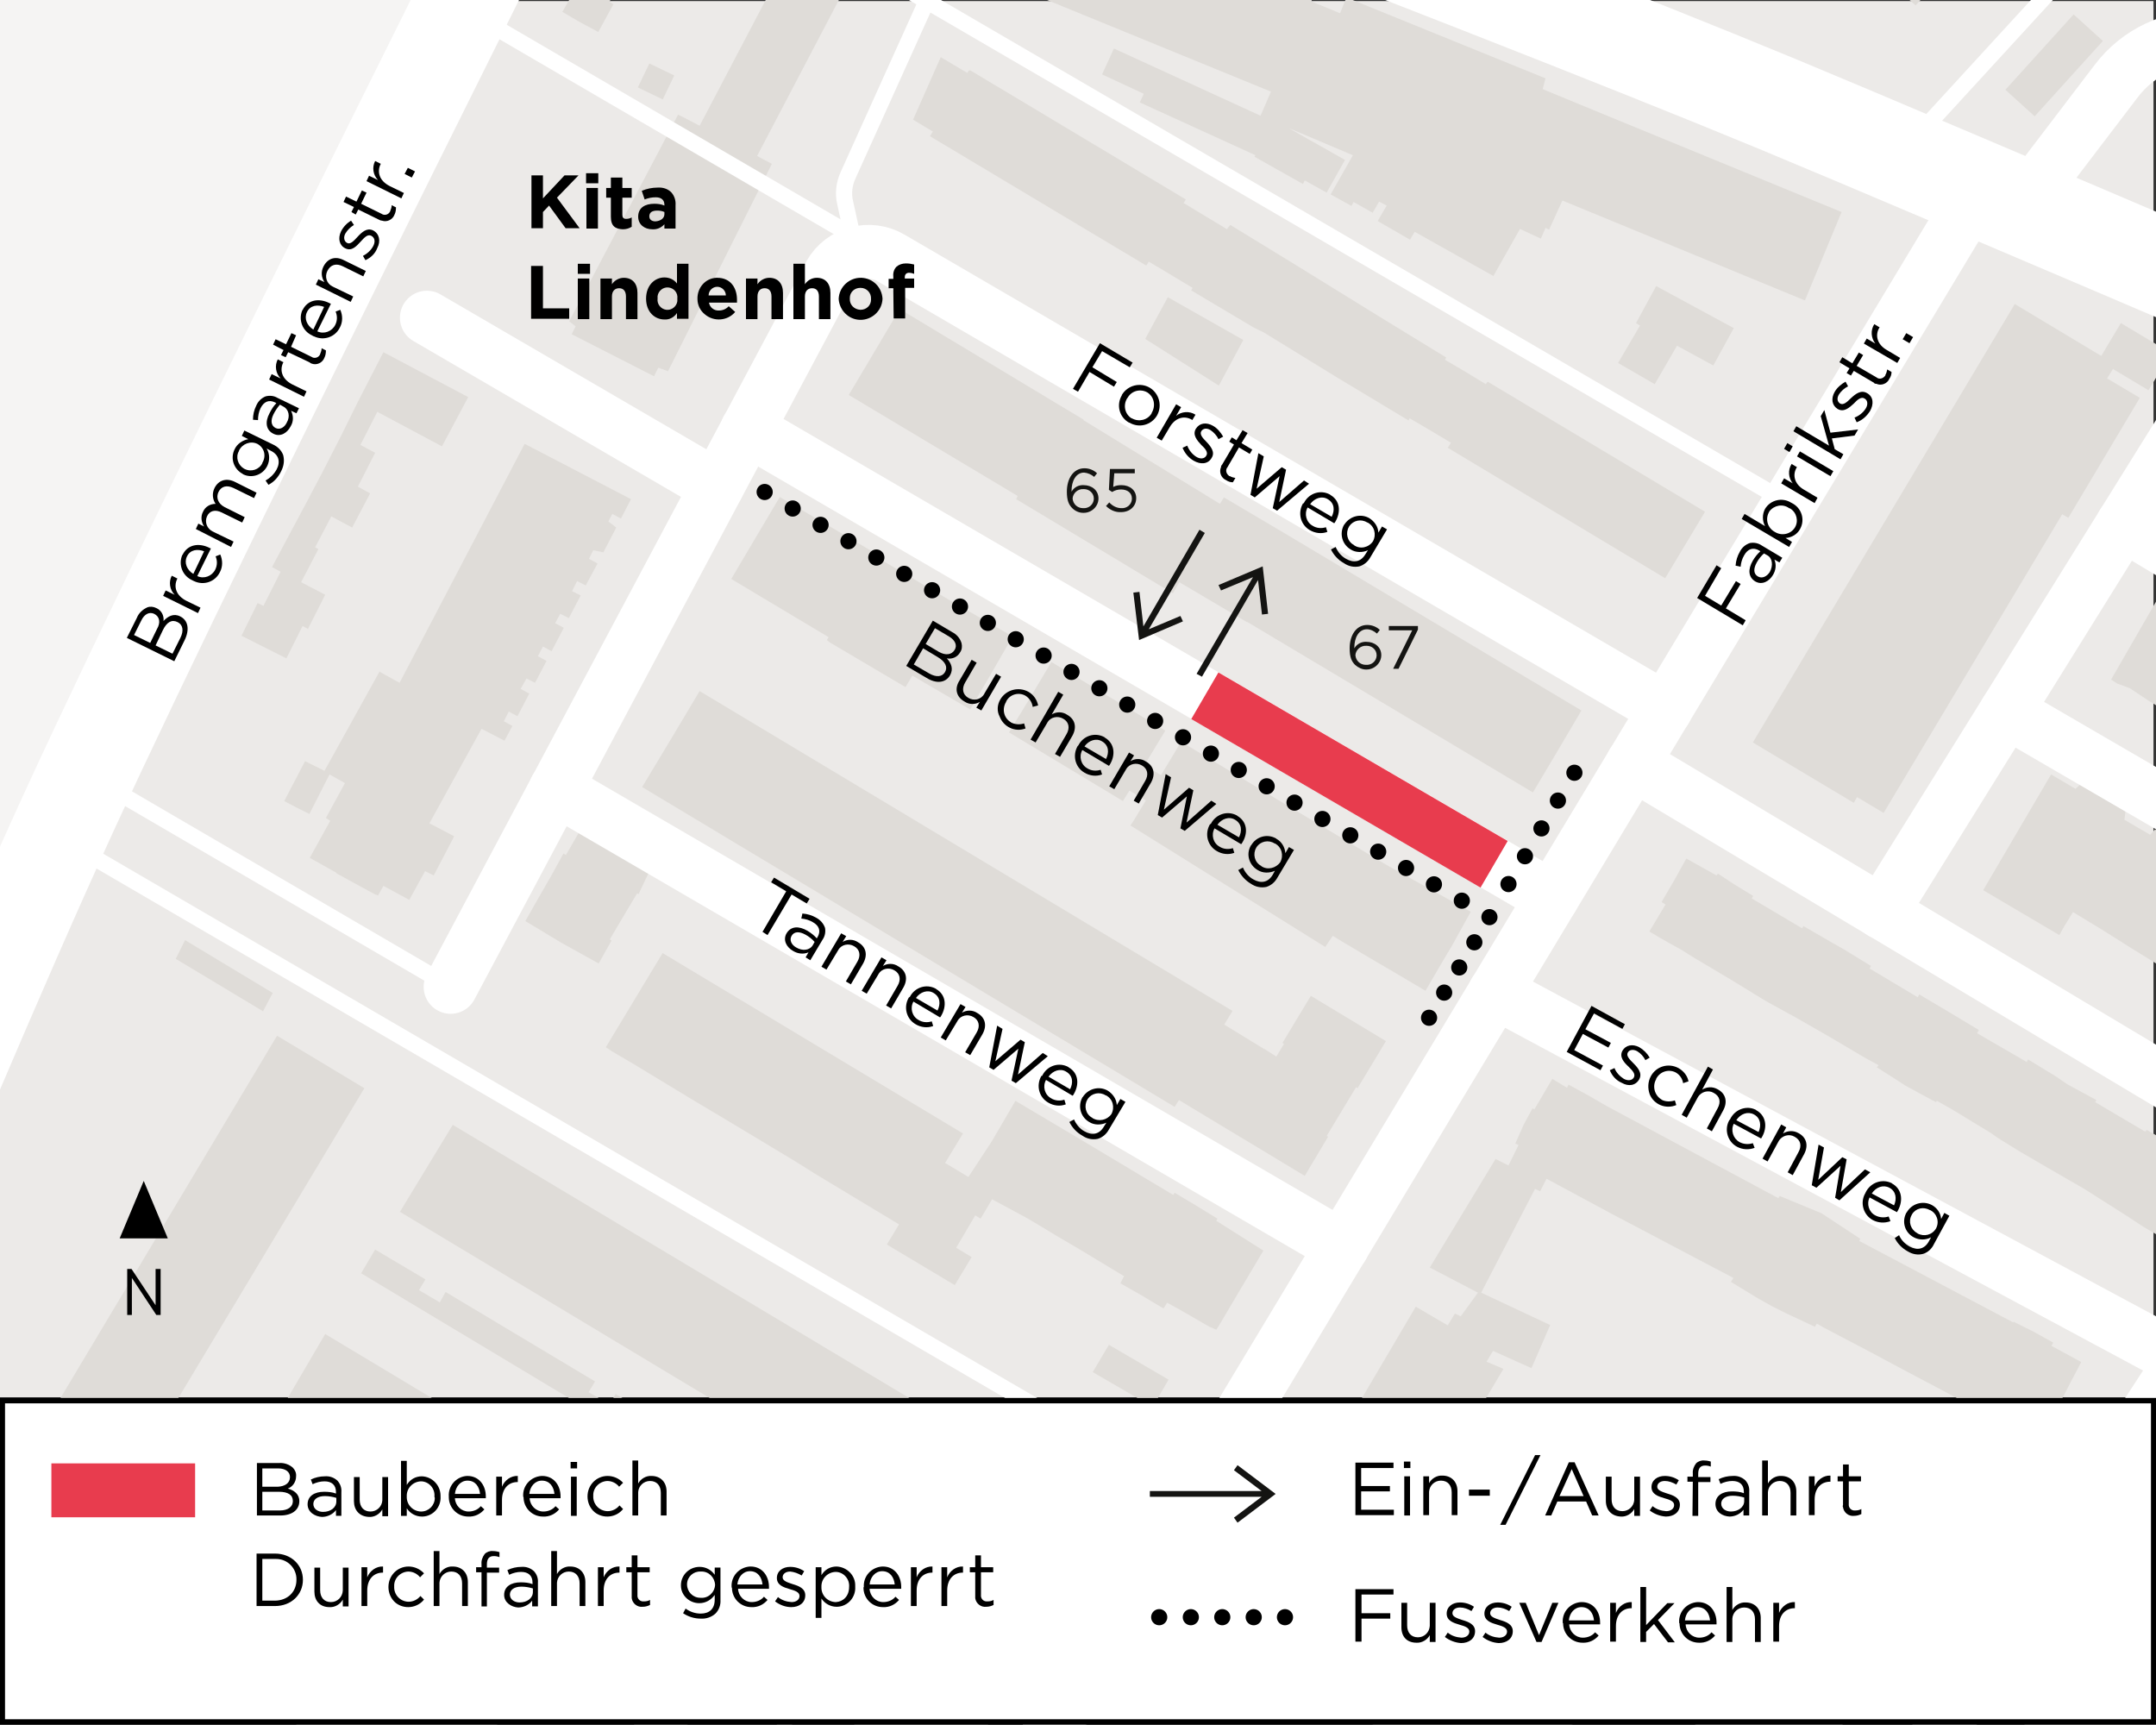 <?xml version="1.0" encoding="utf-8"?>
<!-- Generator: Adobe Illustrator 23.1.1, SVG Export Plug-In . SVG Version: 6.00 Build 0)  -->
<svg version="1.1" xmlns="http://www.w3.org/2000/svg" xmlns:xlink="http://www.w3.org/1999/xlink" x="0px" y="0px"
	 viewBox="0 0 600 479.9" style="enable-background:new 0 0 600 479.9;" xml:space="preserve">
<rect x="0" y="0" width="600" height="479.9" fill="#333333" stroke="none"/>
<style type="text/css">
	.st0{clip-path:url(#SVGID_2_);}
	.st1{fill:#ECEAE8;}
	.st2{fill:#F5F4F3;}
	.st3{fill-rule:evenodd;clip-rule:evenodd;fill:#DFDCD8;}
	.st4{fill:#DFDCD8;}
	.st5{fill:none;stroke:#FFFFFF;stroke-width:27;stroke-linejoin:round;}
	.st6{fill:none;stroke:#FFFFFF;stroke-width:15;stroke-linecap:round;stroke-linejoin:round;}
	.st7{fill:none;stroke:#FFFFFF;stroke-width:4.5;stroke-linecap:round;stroke-linejoin:round;}
	.st8{fill:none;stroke:#E83C4E;stroke-width:15;stroke-miterlimit:10;}
	.st9{fill:#141412;}
	.st10{fill:none;stroke:#000000;stroke-width:4.5;stroke-linecap:round;stroke-miterlimit:10;}
	.st11{fill:none;stroke:#000000;stroke-width:4.5;stroke-linecap:round;stroke-miterlimit:10;stroke-dasharray:0,8.993;}
	.st12{fill:none;stroke:#000000;stroke-width:4.5;stroke-linecap:round;stroke-miterlimit:10;stroke-dasharray:0,8.164;}
	.st13{fill:none;stroke:#000000;stroke-width:4.5;stroke-linecap:round;stroke-miterlimit:10;stroke-dasharray:0,9;}
	.st14{fill:#FFFFFF;}
	.st15{fill:none;stroke:#000000;stroke-width:4.5;stroke-linecap:round;stroke-miterlimit:10;stroke-dasharray:0,8.75;}
	.st16{fill:#E83C4E;}
	.st17{fill:none;}
</style>
<g id="Ebene_1">
	<title>251215_Buchenweg_BPH-</title>
</g>
<g id="Isolationsmodus">
	<g>
		<defs>
			<rect id="SVGID_1_" width="600" height="479.9"/>
		</defs>
		<clipPath id="SVGID_2_">
			<use xlink:href="#SVGID_1_"  style="overflow:visible;"/>
		</clipPath>
		<g id="a88d9604-6dfe-4bcc-974d-2d899ac5d7bb" class="st0">
			<rect y="0.3" class="st1" width="599.3" height="388.5"/>
		</g>
		<g id="e3ffd039-4840-4c55-94bd-07d1a84b1ea6" class="st0">
			<path class="st2" d="M169.4-80c0,0-111,220.3-150.1,305.8C-19.9,311.2-83,469.4-94.2,493.3c-11.2,23.8-222.7,317.3-247.9,336.2
				c-0.3,0.2-0.6,0.5-1,0.7V-404h321l184.8,294.7L169.4-80z"/>
		</g>
		<g id="bd064c70-c593-4a44-88cb-b5b2e8a36ace" class="st0">
			<g id="e8276d86-4873-45d8-a142-1421e834d307">
				<polygon class="st3" points="234,457.4 219.3,481.7 214.3,478.7 228.8,454.4 				"/>
			</g>
			<g id="f23770e9-bc51-458d-82a5-d9e1d5f6409a">
				<polygon class="st3" points="177.6,475.5 183.5,478.8 185,476 199,484.5 195,490.9 134.2,454.6 137.9,447.9 179.2,472.5 				"/>
			</g>
			<g id="fb03442d-8bee-44a0-a406-b1f6376f430b">
				
					<rect x="478.2" y="419.7" transform="matrix(0.415 -0.91 0.91 0.415 -121.156 702.745)" class="st4" width="15.4" height="51.8"/>
			</g>
			<g id="beef1f98-0fde-47b8-82b4-2ee0d95a4f0f">
				<polygon class="st3" points="79.1,416.4 85,419.8 86.5,417 108.2,430 104.2,436.6 63,411.9 67,405.2 80.8,413.5 				"/>
			</g>
			<g id="f805fdea-6c8c-4bb4-a086-08ab6d6168e8">
				<polygon class="st3" points="269,398.6 254.6,422.8 249.5,420.4 263.9,395.7 				"/>
			</g>
			<g id="af7f8a50-7851-4f9f-9b34-6efd8d1f1569">
				<polygon class="st3" points="116.6,359 122.4,362.4 124,359.5 165.6,384.4 163.8,387.4 169.7,390.8 171.3,387.9 212.7,412.3 
					211.1,415.7 216.9,419 218.5,416.1 232.5,424.6 228.6,431.2 100.5,354.3 104.4,347.7 118.4,356 				"/>
			</g>
			<g id="f5b5d616-297d-43c1-b1e9-6115f4ddd348">
				<polygon class="st3" points="75.9,276.3 73.2,281.4 48.9,266.8 51.5,261.6 				"/>
			</g>
			<g id="b05c3ee0-fcc3-4404-a6e2-8dbc0e67753c">
				
					<rect x="588" y="90.9" transform="matrix(0.513 -0.858 0.858 0.513 204.382 558.156)" class="st4" width="12.1" height="16.2"/>
			</g>
			<g id="ad6414e9-cb92-40c4-9d5c-84bc341e528d">
				
					<rect x="557.5" y="12.4" transform="matrix(0.671 -0.741 0.741 0.671 174.812 429.77)" class="st4" width="28.3" height="11"/>
			</g>
			<g id="e8cb2fb3-673b-4e9b-bf4e-964cbdd100e8">
				<polygon class="st3" points="430.1,21.8 427.6,31.4 371,8.5 374.7,-0.7 				"/>
			</g>
			<g id="f367b7fe-6789-42eb-b09a-41c47d8d37b7">
				
					<rect x="187.4" y="8.9" transform="matrix(0.463 -0.886 0.886 0.463 102.913 198.758)" class="st4" width="56.4" height="11"/>
			</g>
			<g id="ae55dbe2-02e5-47da-9438-c98639a70317">
				<polygon class="st3" points="633.7,481.2 617.8,508.3 560.1,485.4 576.2,458.3 				"/>
			</g>
			<g id="a9f7283c-cd70-4862-ab97-a0a4bd2517cc">
				<polygon class="st3" points="361.1,449.7 407.2,468.1 408,466.1 414.7,468.8 419.8,470.8 427,473.7 426.3,475.9 428.8,476.5 
					482,496.9 482.3,495.9 485.9,497 490.4,498.8 494.6,500.4 494.1,501.7 503,505.2 500.3,511.8 497.8,518.3 494.7,526 
					485.1,522.3 484.7,523.2 481.3,521.9 476.8,520 473.6,518.8 474.4,516.9 472,515.9 468.8,514.6 462.5,512 454.1,508.8 
					438.9,502.7 430.2,499.3 423.7,496.7 418.2,494.5 418.3,495.7 411.1,492.8 408.6,492 406,490.9 401.7,489.2 399.3,488.1 
					399.9,486.7 395.4,485 387.5,482 376.4,477.6 370.4,475.3 353.2,468.7 352.5,470.4 352.3,470.4 349.5,478.1 337.1,473.1 
					340.1,465.5 339.7,465.3 348.7,443.2 353.2,445.1 356.4,446.2 361.5,448.1 				"/>
			</g>
			<g id="e9411dae-a979-4d5a-af93-a55789eef1d2">
				<polygon class="st3" points="175.8,523.8 170.5,532.5 40.6,454.8 55.3,429.8 183.3,506.9 173.7,522.6 				"/>
			</g>
			<g id="f16ae3f4-43a6-4f4b-a00c-74f36bdb80b0">
				<polygon class="st3" points="563.1,417.1 557.2,428.3 546.3,422.7 550.4,415 552.1,411.3 				"/>
			</g>
			<g id="f0ba57c1-d7e1-46ac-b16b-fe1a9695aef9">
				<polygon class="st3" points="308.1,424.7 240.6,537.1 213,520.7 281,408.3 				"/>
			</g>
			<g id="ac27f363-a1de-4e41-8d51-6a11aeedc769">
				<polygon class="st3" points="660.1,436.2 644.2,463.3 614.3,445.7 615.7,443.5 590.7,429.4 606.1,402.1 631.3,416.4 
					630.2,418.6 				"/>
			</g>
			<g id="feedeb50-5802-4ca9-80f3-45972a544048">
				<polygon class="st3" points="459.5,393.2 488,406.2 489.3,403.3 517,415.9 514.7,421 523.4,425 523.3,425.1 523.6,425.3 
					524.7,422.7 530.1,425.3 535.9,427.8 534.7,430.4 545.2,435 540.7,445.3 536.3,455.9 534.9,455.3 525.6,471.5 504.3,461.8 
					507.7,448.1 471.9,431.7 466,446.7 462.3,445.2 461.7,446.6 421.1,430.9 424.9,421.1 422.1,420 427.5,406 449.7,414.6 				"/>
			</g>
			<g id="a61f1d01-b3d6-46ed-888f-79e8473061b0">
				<polygon class="st3" points="325.2,383.9 320.8,391.5 304.1,381.8 308.6,374.2 				"/>
			</g>
			<g id="b9747c59-910e-4e3a-b343-9e247dbb2461">
				<polygon class="st3" points="210.6,465 205.7,473.7 76.1,395.8 90.5,371.2 218.4,448 209.1,464.3 				"/>
			</g>
			<g id="bed1a900-6dfc-4beb-bf47-f718070f8051">
				<polygon class="st3" points="246,406.4 240.9,415.1 111.3,337.2 126,313 253.7,389.4 243.9,405.5 				"/>
			</g>
			<g id="a361ae11-ee8f-4e95-9146-bed651e71421">
				<polygon class="st3" points="432,300.2 436.1,302.7 436.5,301.8 442,304.8 447,307.7 494.9,333.4 495.3,332.8 506.9,337.6 
					517.7,344.7 517.4,345.3 560.3,368 560.4,367.8 566.2,370.7 571.4,373.6 570.9,374.5 579.2,379 576.2,384.7 573.2,390.5 
					572.3,390 566.4,400.8 564.1,399.5 560.7,397.7 558.3,396.3 555.1,394.7 542.1,387.7 531.5,382.1 519.9,375.9 507.7,369.5 
					505.6,368.3 505.1,369.2 497.6,365.7 493,363.4 489.1,361.2 481.7,356.7 482.4,355.6 480.5,354.6 468.9,348.5 460,343.8 
					448.4,337.7 439.5,332.9 430.4,328 429.1,330.5 428.6,331.5 427.6,331 427.2,330.8 412.2,359.7 431.4,368.7 427.9,376.8 
					426.2,380.7 415.5,375.9 413.7,378.9 418.4,380.9 408.9,396.9 403.4,396.2 402.5,397.7 405.1,398.7 403.4,402.6 401.4,408.2 
					398.5,415.7 397.8,417.6 374.8,408.7 372.2,400.6 394,363.6 402.9,368.8 404.9,365.5 406.5,366.3 411.3,359.7 397.9,352.7 
					416.2,322.5 419.8,324.3 422.6,318.6 421.7,318.2 424.1,312.8 426.5,308.4 427,308.7 				"/>
			</g>
			<g id="b88b1e46-46b3-44b2-bac5-ca9fd1a76ff2">
				<polygon class="st3" points="101.4,302.8 -6.5,482.5 -30.5,468.2 77.1,288.2 				"/>
			</g>
			<g id="b6fed5f0-50e9-479a-b811-f5f48aeff896">
				<polygon class="st3" points="263,323.6 269.5,327.5 276,317.6 282.6,306.3 283.4,306.8 301.6,317.6 326.5,332.5 326.9,331.9 
					332.6,335.3 338.8,339.1 338.5,339.7 351.6,348 350.7,349.5 344.7,359.6 339.5,368.4 338.5,370 336.6,369.2 328.1,364.3 
					324.8,362.5 323.8,364.1 317.6,360.4 311.8,357.1 312.8,355.1 312.3,354.8 300.2,347.5 294.4,344.1 288.1,340.3 285.9,339 
					276.8,334.1 276.1,333.7 272.9,339.1 271.4,338.2 266.1,347.2 270.4,349.8 265.7,357.6 246.8,346.3 250.2,340.7 226.8,326.6 
					221.4,323.2 203.1,312.2 192.7,306 176.2,296 170.4,292.6 168.6,291.4 176.5,278.3 184.4,265.2 268,315.4 263.5,322.8 				"/>
			</g>
			<g id="b48a08a0-ae0e-44bd-be0e-72954885abc0">
				<polygon class="st3" points="469.3,238.9 477.7,243.6 478.1,243.1 482.5,246 487.9,249.3 487.5,250 501.5,258.3 501.9,257.7 
					509.5,262.1 513.2,264.2 520.7,268.8 520.3,269.5 533.7,277.5 534.1,276.7 542.7,281.8 550.7,286.6 550.2,287.5 564,295.5 
					564.4,294.8 572.1,299.5 575.3,301.7 583.4,306.1 583.1,306.7 597,314.9 597.4,314.4 603.2,317.7 608.1,320.9 607.7,321.9 
					615.3,326.7 611.4,332.9 608,338.4 606.9,337.5 602.6,345 599.8,343.3 596.7,341.5 594.1,339.8 591.5,338.1 580,330.8 
					569.6,324.8 561.9,320.3 555.9,316.6 554.1,315.3 543.4,308.8 539,306.3 538.8,306.7 535.8,305.1 530.3,302.1 526.1,299.4 
					522.3,297 522.8,296.4 519.1,294.4 509.8,288.9 506,286.7 499.7,283.1 491.5,278.6 481.7,272.6 471.1,266.3 468.1,264.4 
					464.5,262.4 461.7,260.8 459,259.2 463.5,251.7 462.4,251 465.9,245 				"/>
			</g>
			<g id="ef410719-1922-4cfd-95c4-bf21cc1c8980">
				<polygon class="st3" points="171.1,237.4 180.9,242.1 177.7,248.8 177.3,248.6 173.3,255.3 169.7,261.4 170.2,261.7 
					166.6,268.1 156,262.2 146.2,256.3 150,249.6 153.4,243.7 156.8,237.5 157.5,237.9 161.2,231.5 				"/>
			</g>
			<g id="ba89efc9-9c28-42e4-9c71-1618dc3e0803">
				<polygon class="st3" points="570.8,215.5 577.6,219.5 579,218.2 591.5,225.8 591.2,228.1 598.4,232.3 599.7,230.8 612.3,238.1 
					611.6,240.4 656.1,267.3 655.7,268.2 662.6,272.3 669.4,276.4 670.7,277 730.9,312.5 713,342.4 686.4,326.7 686.8,326 
					689.9,321.4 684.1,318.5 664.7,305.8 661.9,310.5 653.1,305.3 653.7,304.3 654.9,302.4 653.8,301.6 647.5,297.4 641.7,293.7 
					641.5,294.1 625.7,283.9 621,281.1 606.5,272.1 598.9,267.4 592.1,263.2 590.4,262.1 584.5,258.4 576.9,253.8 574.5,257.7 
					573.1,260.2 551.9,247.7 				"/>
			</g>
			<g id="e090990b-e799-401a-bb42-58f238213b6f">
				<polygon class="st3" points="351.9,291.9 355.2,294 357.3,290.5 356.9,290.2 364.8,277.1 385.7,289.7 377.8,302.8 377.4,302.5 
					369.2,316.1 369.6,316.3 363.1,327.2 352.5,320.8 339.2,312.8 328.1,306.1 326.9,308 178.7,219 186.7,205.7 194.7,192.3 
					343,281.3 340.7,285.1 351.8,291.9 				"/>
			</g>
			<g id="a4e912d8-6315-453f-8ed5-ffb0f5585898">
				<polygon class="st3" points="318.5,212.9 323.1,215.7 328.7,206.4 385.9,240.7 409.3,253.7 404,263.3 401.6,267.3 396.7,275.7 
					388.1,270.6 381.6,266.8 373.5,262 370.9,260.4 368.8,263.5 314.6,229.7 315.7,228 318.9,222.7 314.3,220 312.5,222.9 
					280.8,203.8 286.7,194.1 292.6,184.2 324.3,203.3 				"/>
			</g>
			<g id="a65ee6c0-937d-4779-99cc-23e4bfd8a120">
				<polygon class="st3" points="660.1,197.7 667.6,201.7 677.9,208 682.3,209.5 690,213.9 693.9,217 703,222.1 702.8,222.5 
					737.6,243.6 762,258.5 744.3,287.6 720,272.7 720.3,272.3 714.2,268.7 716.3,265.1 696,252.8 693.8,256.5 684.6,251 
					685.3,249.6 686.4,248.2 681.9,245 681.5,246.2 678.9,244.6 675.6,242.5 665.8,236.5 662.5,234.8 660.3,233.5 660.9,232.4 
					654.4,229 654.5,228 652.8,227.1 650,225.6 647.7,224.3 646.6,223.5 639.5,219.4 638.4,218.8 633.4,215.7 632.9,216.6 
					630.4,215 627.3,213.2 617.1,207.3 615.1,205.9 612.5,204.4 612.8,203.6 608.2,201 607.5,201.2 602.4,197.8 599,195.6 
					598.1,195.1 592.7,191.5 589.2,190.2 587.5,189.1 603,162.2 604.8,163 606.7,164.4 615,168.8 620.5,173.2 629.4,178.7 
					633.1,180.7 642.3,185.1 647,189.8 652.8,193.2 				"/>
			</g>
			<g id="f893d2e1-47a6-49ce-938d-d66ba5b82a04">
				<polygon class="st3" points="275.8,187.5 270,197.4 253.9,188 252,191.2 231,178.8 230.1,178.1 230.6,177.3 203.5,161.1 
					210.3,149.6 217,138.3 244.2,154.3 243.9,155 265.8,167.9 281.8,177.1 				"/>
			</g>
			<g id="bf59975d-7f79-4787-8435-65bc7491ca19">
				<polygon class="st3" points="175.6,138.9 172.8,144.3 170.4,143 169.3,145.1 171.5,146.8 167.9,153.7 165.1,153.1 163.9,155.5 
					166.3,156.8 163,162.9 160.6,161.7 159.2,164.5 161.6,165.7 158.3,172 155.9,170.8 154.5,173.4 156.9,174.7 153.5,181.2 
					151.1,179.9 149.7,182.6 152.1,183.9 148.9,190 146.5,188.8 144.9,191.7 147.3,193 144,199.3 141.6,198 140.2,200.7 142.6,202 
					140.4,206.1 134,202.8 119.5,229.1 126.4,232.7 120.7,243.6 118.3,242.4 113.9,250.4 106.7,246.5 105.2,249.2 104.6,248.9 
					104.6,249 93.6,243 93.7,242.9 86.2,238.7 91.9,228.4 90.7,227.6 96,217.9 91.7,215.5 86.1,226.5 82.7,224.8 79.1,222.9 
					84.9,211.8 88.5,213.6 90.3,214.5 105.6,186.9 111.2,190 146,123.5 161,131.3 				"/>
			</g>
			<g id="a60f08a8-b964-486d-a176-5292d21ab428">
				<polygon class="st3" points="130.3,110.5 123,124.2 105,114.6 100.3,123.8 104.4,126 99.6,135.4 103,137.3 98,146.8 92.2,143.7 
					87.7,152.3 88.6,152.8 83.8,162 90.5,165.5 85.7,175 84.2,174.2 79.7,183.2 67.2,176.9 71.7,167.8 73.3,168.6 78.1,159.1 
					75.7,157.8 80.6,148.6 85.2,140 90.2,130.5 95,121.1 99.6,111.8 106.7,98 				"/>
			</g>
			<g id="a19ed581-c256-477d-836b-c720d6c5a3b7">
				<polygon class="st3" points="346,94.6 339.2,107.3 318.7,94.3 325,82.7 				"/>
			</g>
			<g id="a24bebc3-54c7-4f00-a7c5-db1fac56c4db">
				<polygon class="st3" points="301.5,116.9 339.5,140.2 340.6,138.4 358.7,149.1 440.1,197.7 433.8,208.4 426.6,220.5 347,173 
					347,173.1 328.2,162 326.4,165.1 282.8,138.9 283.2,138 236.2,109.9 243.1,98.3 250.4,86 301.6,116.8 				"/>
			</g>
			<g id="becdb9ab-9812-4fd8-a76d-26d19dbc9ed6">
				<polygon class="st3" points="482.5,91.3 476.8,101.7 466.7,96.2 460.5,106.9 450.3,101 456.4,90.6 455.3,89.9 460.9,79.6 				
					"/>
			</g>
			<g id="b8d6ac07-93ff-4437-8ba8-9dc1d2f024e3">
				<polygon class="st3" points="595.5,110.7 575.6,144.1 573.9,143.1 524.2,226.2 516.8,221.8 515.9,223.4 487.8,206.6 560.7,84.6 
					584.2,98.7 588.8,101.4 586.4,105.3 				"/>
			</g>
			<g id="ef8925cf-e248-47af-b687-0db12ed363ac">
				
					<rect x="178.9" y="18.8" transform="matrix(0.433 -0.901 0.901 0.433 83.102 177.379)" class="st4" width="7.4" height="7.7"/>
			</g>
			<g id="e1a1e092-0c73-4bee-bcce-8be7c2de22b4">
				<polygon class="st3" points="261.8,15.9 269.2,20.3 269.6,19.6 269.8,19.7 269.9,19.5 277.4,24 278.6,24.7 330,55.5 329.4,56.5 
					341.5,63.8 341.7,63.4 342.4,62.6 359.9,73.3 382.9,87.5 402.5,99.5 402.1,100.1 407.4,103.2 413.5,106.9 414,106.2 
					474.5,142.4 468.8,151.9 463.4,160.9 402.9,124.6 403.8,123.2 397.6,119.5 392.3,116.4 392,117 372.2,105.1 351.7,92.5 
					349,91.2 331.5,80.8 331.9,80.1 319.7,72.8 319,73.9 258.8,37.9 259.6,36.6 254.1,33.3 				"/>
			</g>
			<g id="fdfd63c1-0cca-4e61-810c-00ebc35e2a6b">
				<polygon class="st3" points="234.6,-2.2 210.7,43.4 211.8,44 214.8,45.6 185.9,103.3 183.2,102.3 182,104.7 159.1,93 
					160.2,90.8 158.4,89.4 188.7,31.9 191.1,33.1 194.7,35 218.6,-10.5 				"/>
			</g>
			<g id="f4a7179c-c913-430a-b067-141b75f01b7f">
				<polygon class="st3" points="178.5,-14.4 174.6,-6.4 173.5,-7 169.6,0.5 170.7,1.2 166.5,8.9 161.1,6 156.5,3.3 160.8,-4.2 
					164.5,-11.6 168.6,-19.4 172.5,-17.3 				"/>
			</g>
			<g id="aaa844c6-e16b-485c-b542-94d276f113fb">
				<polygon class="st3" points="296.7,-29 365.5,-0.9 364.9,0.4 370.8,2.8 409.8,19.3 410.9,17.2 444.1,30.9 512.5,59 507.4,71.3 
					502.3,83.6 434.8,55.8 431.1,63.9 430.1,63.4 429.9,63.9 428.8,66.4 423,63.7 415.6,76.8 393.7,64.5 392.4,66.7 383.4,61.5 
					385.9,57.2 383.8,56.1 382,59.2 376.7,56.2 376.1,57.3 370.3,54.1 376.5,43.2 358.8,35.7 359.8,36.3 364.2,38.8 368.3,41.1 
					374.3,44.5 369.2,53.6 363.1,50.2 362.6,51.2 349.1,43.6 349.4,43.2 317.2,28.5 318.3,26.1 306.7,20.7 310,13.5 350.8,32.2 
					353.7,25.5 286,-2.2 285.5,-1.2 279,-3.9 280.1,-7.1 264,-13.4 262.9,-10.8 254.8,-14.3 253.7,-11.6 229.8,-21.9 208.2,-31.7 
					212.7,-41.6 220.7,-56.8 221.4,-57.5 222,-58.1 222.7,-58.8 223.3,-59.2 224,-59.6 225.1,-59.8 226,-59.9 227.1,-59.8 
					228.1,-59.6 229.2,-59.2 230.3,-58.8 267.4,-43.7 267.3,-43.4 297.5,-31 				"/>
			</g>
			<g id="ec962227-69c2-401f-8a1e-622c42f18c05">
				<polygon class="st3" points="607.8,-81.7 533.1,1.5 512,-17.4 515.4,-21 504.6,-30.4 502.2,-28 420.1,-101.5 439.6,-123.2 
					477.7,-89.1 483.4,-95.5 500,-80.6 494.4,-74.4 521.8,-49.8 516.6,-43.9 527.4,-34.4 564.7,-75.9 553.8,-85.5 549.7,-89.2 
					471.6,-159.4 493.8,-184.2 576,-110.1 575.9,-110 586.7,-100.4 588.2,-99.1 				"/>
			</g>
		</g>
		<g id="fdea6e79-cae4-431e-a2d5-8b1ff7604e7d" class="st0">
			<path class="st5" d="M169.4-80c0,0-110.9,220.3-150.1,305.7S-83,469.5-94.2,493.3c-11.2,23.8-222.7,317.3-247.9,336.2
				c-38.5,28.7-144.7,80.2-144.7,80.2"/>
			<path class="st5" d="M1150.8,313.7c-19.8-12.8-569.9-249-656-284.7s-296-115.1-296-115.1"/>
		</g>
		<g id="b1b0fd6c-a8bf-4473-ba88-f9b0d67eca89" class="st0">
			<line class="st6" x1="-53.8" y1="1056.5" x2="550.7" y2="52.5"/>
			<line class="st6" x1="431.9" y1="249.8" x2="208" y2="119.4"/>
			<line class="st6" x1="373.5" y1="346.9" x2="154.7" y2="219.5"/>
			<line class="st6" x1="199.5" y1="135.4" x2="118.8" y2="88.4"/>
			<path class="st6" d="M463.5,197.4L248,71.8c-5.9-3.5-13.6-1.5-17,4.5c-0.1,0.1-0.2,0.3-0.2,0.4L125.4,274.6"/>
			<path class="st6" d="M277.8,1021.7c31.2-19.7,57.7-46.1,77.4-77.3L841,177L944.5-7.1c31.8-56.6,77.9-103.9,133.6-137.3"/>
			<path class="st6" d="M932.2,669.7c4.1-5.5,3-13.3-2.5-17.4c-0.9-0.7-1.9-1.2-2.9-1.6L331.5,416.6"/>
			<line class="st6" x1="454.4" y1="212.4" x2="1013.8" y2="546.7"/>
			<path class="st6" d="M347.3,797.4c-5-4-6.1-11.1-2.5-16.4l297.5-456.3"/>
			<line class="st6" x1="291.3" y1="483.3" x2="485.7" y2="565"/>
			<line class="st6" x1="416.1" y1="276" x2="607.1" y2="378.6"/>
			<line class="st6" x1="523.6" y1="253.8" x2="628.3" y2="85.6"/>
			<line class="st6" x1="558.4" y1="197.9" x2="755.3" y2="312.4"/>
			<line class="st6" x1="590.8" y1="145.8" x2="786.6" y2="263"/>
			<path class="st6" d="M720.1-165.5l73.5,66.2l153.8,87.1l93.7,69.1c4.7,3.5,6.4,9.7,4,15L927.4,339.8l-248.2,425L541,948.6"/>
			<path class="st6" d="M562.3,57.5l26.6-34.9c6.1-8.1,15.8-12.6,26-12.2l3.6,0.2c16.1,0.6,29,13.4,29.8,29.5l3.5,55.7"/>
		</g>
		<g id="f180778b-4795-4c22-80db-85a0d3dab24f" class="st0">
			<line class="st7" x1="331.5" y1="416.6" x2="16.1" y2="232.8"/>
			<line class="st7" x1="125.5" y1="274.6" x2="24.2" y2="215.5"/>
			<line class="st7" x1="247.9" y1="71.8" x2="128.5" y2="2.2"/>
			<path class="st7" d="M257.9,0.3l-21.9,48.5c-1.1,2.4-1.4,5.1-0.8,7.6l2.1,9.6"/>
			<polyline class="st7" points="528.6,43.2 727.8,-173.9 596.3,-291.1 			"/>
			<path class="st7" d="M320.4-39.7l36.5-39.7c4.6-5,12.2-5.4,17.3-1L424.4-37c3.6,3.1,5.1,8.1,3.9,12.7l-6.8,23.8"/>
			<path class="st7" d="M-288.5,764.7L-455-228.7c-2.8-16.9,1.4-34.3,11.8-47.9l52.5-69.2c9.2-12.2,26-15.8,39.4-8.6L13.7-159.1
				c25.6,13.7,52.7,24.4,80.8,31.8l68.2,18"/>
			<path class="st7" d="M497.9,140.1L253.8-2.1c-3.6-2.1-7.3-4.1-11-5.9l-87.7-43.5"/>
		</g>
		<g id="aa5ff622-a3d1-4ad3-945c-ecb458e8ca6d" class="st0">
			<line class="st8" x1="415.8" y1="240.5" x2="335.3" y2="193.6"/>
			<polygon class="st9" points="339.1,162.8 339.8,164.3 348.7,160.6 333,187.5 334.5,188.3 350.1,161.4 351.2,171 352.9,170.8 
				351.4,157.6 			"/>
			<polygon class="st9" points="329.2,172.9 328.5,171.4 319.7,175.1 335.3,148.3 333.8,147.4 318.2,174.3 317.1,164.7 315.4,164.9 
				317,178.1 			"/>
			<line class="st10" x1="212.8" y1="136.9" x2="212.8" y2="136.9"/>
			<line class="st11" x1="220.6" y1="141.5" x2="410.7" y2="252.9"/>
			<line class="st10" x1="414.5" y1="255.2" x2="414.5" y2="255.2"/>
			<line class="st12" x1="410.3" y1="262.2" x2="399.8" y2="279.7"/>
			<line class="st10" x1="397.7" y1="283.2" x2="397.7" y2="283.2"/>
			<line class="st13" x1="419.8" y1="246" x2="439.7" y2="212.4"/>
		</g>
		<g id="bfe39d0b-9b4e-43f1-b708-597bcc7fffb1" class="st0">
			<path d="M306.1,95.5l9.1,5.4l-0.8,1.3l-7.7-4.5l-2.7,4.5l6.8,4.1l-0.8,1.3l-6.8-4.1L300,109l-1.4-0.8L306.1,95.5z"/>
			<path d="M312.2,109.9L312.2,109.9c1.6-2.7,5.1-3.6,7.8-2c2.6,1.6,3.5,5,2,7.7l0,0c-1.6,2.7-5,3.6-7.7,2c0,0,0,0-0.1,0
				c-2.7-1.5-3.6-4.9-2-7.6C312.2,110,312.2,110,312.2,109.9z M320.5,114.9L320.5,114.9c1.2-2,0.7-4.5-1.2-5.7c0,0,0,0,0,0
				c-1.9-1.1-4.4-0.5-5.5,1.5c0,0-0.1,0.1-0.1,0.1l0,0c-1.2,1.9-0.7,4.4,1.2,5.6c0,0,0,0,0.1,0c1.9,1.1,4.4,0.5,5.5-1.4
				C320.5,115,320.5,114.9,320.5,114.9L320.5,114.9z"/>
			<path d="M327.3,112.5l1.4,0.8l-1.4,2.4c1.5-1.2,3.7-1.4,5.4-0.3l-0.9,1.5l-0.1-0.1c-2-1.2-4.6-0.7-6.2,2.1l-2.2,3.7l-1.4-0.8
				L327.3,112.5z"/>
			<path d="M329.1,124.6l1.3-0.6c0.5,1.3,1.4,2.4,2.5,3.1c1.1,0.7,2.3,0.6,2.8-0.3l0,0c0.6-0.9-0.3-2-1.4-3
				c-1.2-1.3-2.5-2.8-1.5-4.5l0,0c1-1.6,2.9-1.9,4.8-0.8c1.2,0.7,2.1,1.8,2.8,3l-1.3,0.7c-0.5-1-1.3-1.9-2.2-2.5
				c-1.1-0.7-2.1-0.5-2.6,0.3l0,0c-0.5,0.9,0.4,1.9,1.5,3c1.2,1.3,2.4,2.8,1.4,4.4l0,0c-1,1.8-3.1,1.9-5,0.8
				C330.8,127.4,329.7,126.1,329.1,124.6z"/>
			<path d="M340.1,129.3l3.3-5.6l-1.3-0.8l0.7-1.2l1.3,0.8l1.7-2.8l1.4,0.8l-1.7,2.8l3,1.8l-0.7,1.2l-3-1.8l-3.2,5.5
				c-0.6,0.7-0.4,1.7,0.3,2.3c0.1,0.1,0.2,0.2,0.4,0.2c0.5,0.3,1,0.4,1.5,0.5l-0.7,1.2c-0.7,0-1.3-0.2-1.9-0.6
				c-1.4-0.6-2-2.3-1.4-3.6C339.8,129.7,339.9,129.5,340.1,129.3z"/>
			<path d="M350.2,126.1l1.5,0.9l-2,9l7-6l1.2,0.7l-1.9,9l6.9-6l1.4,0.9l-8.9,7.5l-1.2-0.7l1.9-8.9l-6.9,5.9l-1.2-0.7L350.2,126.1z"
				/>
			<path d="M362.9,139.9L362.9,139.9c1.4-2.7,4.6-3.7,7.2-2.3c0,0,0.1,0,0.1,0.1c2.8,1.6,3,4.8,1.4,7.5c-0.1,0.2-0.2,0.3-0.3,0.4
				l-7.4-4.4c-1,1.8-0.4,4.1,1.4,5.1c1.1,0.7,2.5,0.8,3.7,0.4l0.4,1.3c-1.6,0.6-3.4,0.4-4.9-0.5c-2.6-1.5-3.4-4.8-1.9-7.4
				C362.8,140.1,362.8,140,362.9,139.9z M370.6,143.8c0.9-1.8,0.8-3.8-1.1-4.9c-1.6-1-3.7-0.3-4.9,1.4L370.6,143.8z"/>
			<path d="M370.4,152.9l1.3-0.7c0.6,1.4,1.6,2.6,2.9,3.3c2.1,1.2,4.1,0.9,5.4-1.3l0.7-1.1c-1.5,0.7-3.4,0.7-4.8-0.2
				c-2.4-1.4-3.2-4.4-1.9-6.8c0,0,0-0.1,0.1-0.1l0,0c1.5-2.4,4.6-3.2,7-1.8c1.4,0.9,2.4,2.3,2.5,4l1-1.7l1.4,0.8l-4.6,7.7
				c-0.7,1.3-1.8,2.2-3.1,2.6c-1.5,0.3-3,0-4.3-0.9C372.4,155.8,371.2,154.5,370.4,152.9z M382.1,150.6L382.1,150.6
				c1-1.9,0.4-4.2-1.5-5.2c0,0,0,0-0.1,0c-1.7-1.1-3.9-0.6-5,1c0,0.1-0.1,0.1-0.1,0.2l0,0c-1,1.7-0.5,4,1.3,5c0,0,0.1,0,0.1,0.1
				C378.5,152.9,380.9,152.4,382.1,150.6C382.1,150.7,382.1,150.6,382.1,150.6z"/>
			<path d="M259.6,172.7l5.4,3.2c1.2,0.6,2.2,1.7,2.6,3.1c0.2,0.9,0.1,1.8-0.4,2.5l0,0c-0.7,1.3-2.2,2-3.7,1.7
				c1.2,1.3,1.9,2.9,0.9,4.7l0,0c-1.3,2.2-3.9,2.4-6.6,0.7l-5.6-3.3L259.6,172.7z M260.9,182.8l-4-2.4l-2.6,4.5l4.3,2.5
				c1.9,1.1,3.6,1,4.4-0.4l0,0C263.8,185.6,263.1,184.1,260.9,182.8L260.9,182.8z M265.7,180.8c0.7-1.2,0.2-2.6-1.6-3.7l-3.9-2.3
				l-2.6,4.4l3.7,2.2C263.1,182.4,264.8,182.3,265.7,180.8L265.7,180.8z"/>
			<path d="M267,189.4l3.4-5.8l1.4,0.8l-3.2,5.5c-1,1.7-0.7,3.4,0.9,4.3c1.5,0.9,3.5,0.5,4.4-1.1c0-0.1,0.1-0.1,0.1-0.2l3.2-5.4
				l1.4,0.8l-5.5,9.4l-1.4-0.8l1-1.6c-1.3,0.8-3,0.8-4.3-0.1C266.1,193.9,265.6,191.6,267,189.4z"/>
			<path d="M278.4,194.6L278.4,194.6c1.6-2.7,5.1-3.6,7.8-2.1c1.4,0.8,2.4,2.2,2.7,3.8l-1.5,0.4c-0.2-1.3-0.9-2.4-2-3.1
				c-1.9-1.1-4.4-0.4-5.4,1.6c0,0,0,0,0,0.1l0,0c-1.2,1.9-0.7,4.4,1.2,5.6c0,0,0.1,0,0.1,0.1c1.1,0.6,2.5,0.7,3.7,0.3l0.4,1.4
				c-2.9,1.1-6.1-0.4-7.2-3.3C277.4,197.9,277.5,196.1,278.4,194.6L278.4,194.6z"/>
			<path d="M294.5,192.5l1.4,0.8l-3.2,5.5c1.3-0.8,3-0.8,4.3,0.1c2.3,1.3,2.7,3.6,1.4,5.9l-3.4,5.8l-1.4-0.8l3.2-5.5
				c1-1.7,0.7-3.4-0.9-4.3c-1.5-0.9-3.5-0.5-4.4,1c0,0.1-0.1,0.2-0.1,0.2l-3.2,5.4l-1.4-0.8L294.5,192.5z"/>
			<path d="M300.1,207.4L300.1,207.4c1.4-2.7,4.6-3.7,7.2-2.3c0,0,0.1,0,0.1,0.1c2.8,1.6,3.1,4.8,1.5,7.5c-0.1,0.2-0.2,0.3-0.3,0.4
				l-7.4-4.4c-1,1.8-0.4,4.1,1.4,5.1c1.1,0.7,2.5,0.8,3.7,0.4l0.4,1.3c-1.6,0.6-3.4,0.4-4.9-0.5c-2.6-1.5-3.4-4.8-1.9-7.4
				C300,207.5,300,207.5,300.1,207.4z M307.8,211.2c0.9-1.8,0.8-3.8-1.1-4.9c-1.6-1-3.7-0.3-4.9,1.4L307.8,211.2z"/>
			<path d="M314.2,209.4l1.4,0.8l-1,1.6c1.3-0.8,3-0.8,4.3,0.1c2.3,1.3,2.7,3.6,1.4,5.9l-3.4,5.8l-1.4-0.8l3.2-5.5
				c1-1.7,0.7-3.4-0.9-4.3c-1.5-0.9-3.5-0.5-4.4,1c0,0.1-0.1,0.2-0.1,0.2l-3.2,5.4l-1.4-0.8L314.2,209.4z"/>
			<path d="M324.4,215.4l1.5,0.9l-2,9l7-6.1l1.2,0.7l-1.9,9l6.9-6.1l1.4,0.9l-8.8,7.5l-1.2-0.7l1.8-8.9l-6.9,5.9l-1.2-0.7
				L324.4,215.4z"/>
			<path d="M337,229.2L337,229.2c1.4-2.7,4.6-3.7,7.2-2.3c0,0,0.1,0,0.1,0.1c2.8,1.6,3.1,4.8,1.4,7.5c-0.1,0.2-0.2,0.3-0.3,0.4
				l-7.4-4.4c-1,1.8-0.4,4.1,1.4,5.1c1.1,0.7,2.5,0.8,3.7,0.4l0.4,1.3c-1.6,0.6-3.4,0.4-4.9-0.5c-2.6-1.5-3.4-4.8-1.9-7.4
				C336.9,229.3,337,229.2,337,229.2z M344.8,233c0.9-1.8,0.8-3.8-1.1-4.9c-1.6-1-3.7-0.3-4.9,1.4L344.8,233z"/>
			<path d="M344.6,242.1l1.3-0.7c0.6,1.4,1.6,2.6,2.9,3.3c2.1,1.2,4.1,0.9,5.4-1.3l0.6-1.1c-1.5,0.7-3.4,0.7-4.8-0.2
				c-2.4-1.4-3.3-4.4-1.9-6.8c0,0,0-0.1,0.1-0.1l0,0c1.4-2.4,4.4-3.3,6.9-1.9c0,0,0.1,0,0.1,0.1c1.5,0.8,2.4,2.4,2.5,4l1-1.7
				l1.4,0.8l-4.6,7.7c-0.7,1.3-1.8,2.2-3.1,2.6c-1.5,0.3-3,0-4.3-0.9C346.6,245,345.4,243.7,344.6,242.1z M356.3,239.9L356.3,239.9
				c1-1.9,0.4-4.2-1.5-5.2c0,0,0,0-0.1,0c-1.7-1.1-3.9-0.6-5,1c0,0.1-0.1,0.1-0.1,0.2l0,0c-1,1.7-0.5,4,1.3,5c0,0,0.1,0,0.1,0.1
				C352.7,242.2,355.1,241.6,356.3,239.9C356.3,239.9,356.3,239.9,356.3,239.9z"/>
			<path d="M442.9,279.9l9.3,5.1l-0.7,1.3l-7.9-4.3l-2.4,4.4l7.1,3.8l-0.7,1.3l-7.1-3.8l-2.4,4.5l8,4.3l-0.7,1.3l-9.4-5.1
				L442.9,279.9z"/>
			<path d="M448,297.8l1.3-0.6c0.5,1.3,1.5,2.3,2.6,3c1.1,0.6,2.3,0.5,2.8-0.4l0,0c0.5-1-0.4-1.9-1.5-3c-1.3-1.2-2.6-2.7-1.7-4.4
				l0,0c0.9-1.6,2.8-2,4.7-1c1.2,0.7,2.2,1.7,2.9,2.9l-1.2,0.7c-0.5-1-1.3-1.9-2.3-2.5c-1.1-0.6-2.2-0.4-2.6,0.4l0,0
				c-0.5,0.9,0.5,1.9,1.6,3c1.2,1.2,2.5,2.7,1.6,4.4l0,0c-1,1.8-3,2.1-4.9,1C449.7,300.6,448.6,299.3,448,297.8z"/>
			<path d="M459.4,299.5L459.4,299.5c1.5-2.8,4.9-3.8,7.7-2.3c1.4,0.8,2.5,2.1,2.8,3.7l-1.5,0.5c-0.2-1.3-1-2.4-2.1-3
				c-2-1-4.4-0.2-5.4,1.8c0,0,0,0,0,0.1l0,0c-1.1,1.9-0.5,4.4,1.4,5.6c0,0,0.1,0,0.1,0.1c1.1,0.6,2.5,0.6,3.7,0.2l0.4,1.3
				c-2.9,1.2-6.2-0.1-7.4-3C458.5,302.8,458.6,301,459.4,299.5L459.4,299.5z"/>
			<path d="M475.3,296.8l1.4,0.8l-3,5.6c1.3-0.8,2.9-0.9,4.3-0.1c2.3,1.2,2.8,3.5,1.6,5.8l-3.2,5.9L475,314l3-5.6
				c1-1.8,0.6-3.4-1.1-4.3c-1.5-0.9-3.5-0.3-4.4,1.2c0,0.1-0.1,0.2-0.1,0.2l-3,5.5l-1.4-0.8L475.3,296.8z"/>
			<path d="M481.5,311.4L481.5,311.4c1.3-2.7,4.5-3.9,7.1-2.6c0,0,0.1,0,0.1,0.1c2.8,1.5,3.2,4.7,1.7,7.4c-0.1,0.2-0.2,0.3-0.3,0.5
				l-7.6-4.1c-0.9,1.8-0.2,4.1,1.6,5.1c1.1,0.6,2.5,0.7,3.7,0.3l0.5,1.3c-1.6,0.6-3.4,0.5-4.9-0.3c-2.6-1.4-3.6-4.7-2.2-7.3
				C481.4,311.6,481.4,311.5,481.5,311.4z M489.4,315c0.8-1.8,0.6-3.9-1.3-4.9c-1.7-0.9-3.7-0.2-4.9,1.6L489.4,315z"/>
			<path d="M495.7,312.9l1.4,0.8l-0.9,1.7c1.3-0.8,2.9-0.9,4.3-0.1c2.3,1.2,2.8,3.5,1.6,5.8l-3.2,5.9l-1.4-0.8l3-5.6
				c1-1.8,0.6-3.4-1.1-4.3c-1.5-0.9-3.5-0.3-4.4,1.2c0,0.1-0.1,0.2-0.1,0.2l-3,5.5l-1.4-0.8L495.7,312.9z"/>
			<path d="M506.1,318.5l1.5,0.8l-1.6,9l6.7-6.3l1.2,0.6l-1.6,9.1l6.7-6.3l1.5,0.8l-8.6,7.8l-1.2-0.7l1.5-8.9l-6.7,6.1l-1.3-0.7
				L506.1,318.5z"/>
			<path d="M519.2,331.8L519.2,331.8c1.3-2.7,4.5-3.9,7.2-2.6c0,0,0.1,0,0.1,0.1c2.8,1.5,3.2,4.7,1.7,7.5c-0.1,0.2-0.2,0.3-0.3,0.5
				l-7.6-4.1c-0.9,1.8-0.2,4.1,1.6,5c1.1,0.6,2.5,0.7,3.7,0.3l0.5,1.3c-1.6,0.6-3.4,0.5-4.9-0.3c-2.6-1.4-3.6-4.7-2.2-7.3
				C519.1,332,519.2,331.9,519.2,331.8z M527.1,335.4c0.8-1.8,0.6-3.9-1.3-4.9c-1.7-0.9-3.7-0.2-4.9,1.6L527.1,335.4z"/>
			<path d="M527.3,344.5l1.2-0.8c0.6,1.4,1.7,2.5,3,3.2c2.1,1.1,4.1,0.7,5.3-1.5l0.6-1.1c-1.5,0.8-3.3,0.8-4.8,0
				c-2.5-1.3-3.4-4.3-2.1-6.8c0,0,0-0.1,0.1-0.1l0,0c1.4-2.5,4.5-3.4,7-2.1c1.5,0.8,2.5,2.3,2.6,3.9l0.9-1.7l1.4,0.8l-4.3,7.9
				c-0.6,1.3-1.7,2.3-3,2.7c-1.5,0.4-3,0.1-4.3-0.7C529.3,347.3,528.1,346.1,527.3,344.5z M538.8,341.8L538.8,341.8
				c1-1.9,0.2-4.2-1.7-5.1c0,0,0,0-0.1,0c-1.7-1-3.9-0.5-4.9,1.2c0,0.1-0.1,0.1-0.1,0.2l0,0c-1,1.8-0.3,4,1.5,5c0,0,0.1,0,0.1,0.1
				C535.4,344.2,537.7,343.7,538.8,341.8C538.8,341.8,538.8,341.8,538.8,341.8z"/>
			<path d="M218.8,248l-4.2-2.5l0.8-1.3l9.9,5.9l-0.8,1.3l-4.2-2.5l-6.7,11.3l-1.4-0.9L218.8,248z"/>
			<path d="M218.9,259.7L218.9,259.7c1.2-2,3.4-2.1,5.8-0.7c1,0.6,1.9,1.3,2.6,2.1l0.2-0.3c1-1.7,0.5-3.2-1.3-4.2
				c-1-0.6-2.1-0.9-3.2-1l0.3-1.4c1.4,0.1,2.7,0.5,3.9,1.2c1.1,0.6,2,1.6,2.4,2.8c0.2,1.1,0,2.3-0.7,3.3l-3.4,5.7l-1.3-0.8l0.8-1.4
				c-1.4,0.6-3,0.4-4.3-0.4C218.9,263.6,217.8,261.6,218.9,259.7z M226.2,263l0.5-0.9c-0.7-0.8-1.6-1.5-2.5-2
				c-1.8-1-3.2-0.9-3.9,0.3l0,0c-0.7,1.2,0,2.5,1.2,3.2C223.3,264.7,225.3,264.5,226.2,263z"/>
			<path d="M234.1,259.7l1.4,0.8l-1,1.6c1.3-0.8,3-0.8,4.3,0.1c2.3,1.3,2.7,3.6,1.4,5.9l-3.4,5.8l-1.4-0.8l3.2-5.5
				c1-1.7,0.7-3.4-0.9-4.3c-1.5-0.9-3.5-0.5-4.4,1c0,0.1-0.1,0.2-0.1,0.2l-3.2,5.3l-1.4-0.8L234.1,259.7z"/>
			<path d="M245.3,266.4l1.4,0.8l-1,1.6c1.3-0.8,3-0.8,4.3,0.1c2.3,1.3,2.7,3.6,1.4,5.9l-3.4,5.8l-1.4-0.8l3.2-5.5
				c1-1.7,0.7-3.4-0.9-4.3c-1.5-0.9-3.5-0.5-4.4,1c0,0.1-0.1,0.2-0.1,0.2l-3.2,5.3l-1.4-0.8L245.3,266.4z"/>
			<path d="M253.2,277.4L253.2,277.4c1.4-2.7,4.6-3.7,7.2-2.3c0,0,0.1,0,0.1,0.1c2.8,1.6,3,4.8,1.4,7.5c-0.1,0.2-0.2,0.3-0.3,0.4
				l-7.4-4.4c-1,1.8-0.4,4.1,1.4,5.1c1.1,0.7,2.5,0.8,3.7,0.4l0.4,1.3c-1.6,0.6-3.4,0.4-4.9-0.5c-2.6-1.5-3.4-4.8-1.9-7.4
				C253.1,277.5,253.1,277.4,253.2,277.4z M260.9,281.2c0.9-1.8,0.8-3.8-1.1-4.9c-1.6-1-3.7-0.3-4.9,1.4L260.9,281.2z"/>
			<path d="M267.3,279.4l1.4,0.8l-1,1.6c1.3-0.8,3-0.8,4.3,0.1c2.3,1.3,2.7,3.6,1.4,5.9l-3.4,5.8l-1.4-0.8l3.2-5.5
				c1-1.7,0.7-3.4-0.9-4.3c-1.5-0.9-3.5-0.5-4.4,1c0,0.1-0.1,0.2-0.1,0.2l-3.2,5.3l-1.4-0.8L267.3,279.4z"/>
			<path d="M277.5,285.4l1.5,0.9l-2,9l7-6l1.2,0.7l-1.9,9l6.9-6l1.4,0.9l-8.9,7.5l-1.2-0.7l1.9-8.9l-6.9,5.9l-1.2-0.7L277.5,285.4z"
				/>
			<path d="M290.1,299.2L290.1,299.2c1.4-2.7,4.6-3.7,7.2-2.3c0,0,0.1,0.1,0.1,0.1c2.8,1.6,3,4.8,1.4,7.5c-0.1,0.2-0.2,0.3-0.3,0.4
				l-7.4-4.4c-1,1.8-0.4,4.1,1.4,5.1c1.1,0.7,2.5,0.8,3.7,0.4l0.4,1.3c-1.6,0.6-3.4,0.4-4.9-0.5c-2.6-1.5-3.4-4.8-1.9-7.4
				C290,299.4,290.1,299.3,290.1,299.2z M297.8,303.1c0.9-1.8,0.8-3.8-1.1-4.9c-1.6-1-3.7-0.3-4.9,1.4L297.8,303.1z"/>
			<path d="M297.6,312.2l1.3-0.7c0.6,1.4,1.6,2.6,2.9,3.3c2.1,1.2,4.1,0.9,5.4-1.3l0.7-1.1c-1.5,0.7-3.4,0.7-4.8-0.2
				c-2.4-1.4-3.2-4.4-1.9-6.8c0,0,0-0.1,0.1-0.1l0,0c1.5-2.4,4.6-3.2,7-1.8c1.4,0.9,2.4,2.3,2.5,4l1-1.7l1.4,0.8l-4.6,7.7
				c-0.7,1.3-1.8,2.2-3.1,2.6c-1.5,0.3-3,0-4.3-0.9C299.6,315.1,298.4,313.8,297.6,312.2z M309.3,310L309.3,310
				c1-1.9,0.4-4.2-1.5-5.2c0,0,0,0-0.1,0c-1.7-1.1-3.9-0.6-5,1c0,0.1-0.1,0.1-0.1,0.2l0,0c-1,1.7-0.5,4,1.3,5c0,0,0.1,0,0.1,0.1
				C305.8,312.2,308.1,311.7,309.3,310C309.3,310,309.3,310,309.3,310z"/>
			<path d="M147.9,48.8h3.2v6.4l6-6.4h3.9l-6,6.2l6.3,8.5h-3.9l-4.6-6.3l-1.7,1.8v4.5h-3.2L147.9,48.8z"/>
			<path d="M163.1,48.2h3.4V51h-3.4V48.2z M163.2,52.3h3.2v11.3h-3.2V52.3z"/>
			<path d="M170,60.3V55h-1.3v-2.7h1.3v-2.9h3.2v2.9h2.6V55h-2.6v4.8c0,0.7,0.3,1.1,1,1.1c0.6,0,1.1-0.1,1.6-0.4v2.6
				c-0.8,0.5-1.6,0.7-2.5,0.7C171.3,63.7,170,63,170,60.3z"/>
			<path d="M177.6,60.3L177.6,60.3c0-2.5,1.9-3.6,4.5-3.6c0.9,0,1.9,0.1,2.8,0.5v-0.2c0-1.3-0.8-2.1-2.4-2.1c-1.1,0-2.1,0.2-3.1,0.6
				l-0.8-2.4c1.4-0.6,2.9-0.9,4.4-0.9c1.4-0.1,2.8,0.3,3.8,1.3c0.9,1,1.3,2.3,1.2,3.6v6.5h-3.1v-1.2c-0.9,1-2.1,1.5-3.4,1.4
				C179.4,63.8,177.6,62.5,177.6,60.3z M184.9,59.6V59c-0.6-0.3-1.3-0.4-2-0.4c-1.4,0-2.2,0.5-2.2,1.6v0c0,0.9,0.7,1.4,1.7,1.4
				C183.9,61.5,184.9,60.7,184.9,59.6z"/>
			<path d="M147.9,74h3.2v11.8h7.3v2.9h-10.6V74z"/>
			<path d="M160.8,73.4h3.4v2.8h-3.4V73.4z M160.8,77.5h3.2v11.3h-3.2V77.5z"/>
			<path d="M167.1,77.5h3.2v1.6c0.7-1.1,2-1.8,3.3-1.8c2.4,0,3.8,1.6,3.8,4.2v7.3h-3.2v-6.3c0-1.5-0.7-2.3-1.9-2.3s-2,0.8-2,2.3v6.3
				h-3.2L167.1,77.5z"/>
			<path d="M179.8,83.1L179.8,83.1c0-3.8,2.5-5.9,5.1-5.9c1.4,0,2.7,0.6,3.5,1.7v-5.5h3.2v15.3h-3.2v-1.6c-0.8,1.2-2.1,1.9-3.5,1.8
				C182.3,88.9,179.8,86.9,179.8,83.1z M188.5,83.1L188.5,83.1c0.2-1.6-0.9-2.9-2.4-3.1c-1.5-0.2-2.9,0.9-3.1,2.4c0,0.2,0,0.5,0,0.7
				v0c-0.2,1.5,0.9,2.9,2.4,3.1c1.5,0.2,2.9-0.9,3.1-2.4C188.5,83.6,188.5,83.4,188.5,83.1z"/>
			<path d="M194.1,83.2L194.1,83.2c-0.1-3.1,2.2-5.8,5.3-5.9c0.1,0,0.2,0,0.2,0c3.8,0,5.5,2.9,5.5,6.1c0,0.3,0,0.5,0,0.8h-7.8
				c0.2,1.3,1.4,2.3,2.8,2.2c1,0,2-0.4,2.7-1.2l1.8,1.6c-2.1,2.5-5.9,2.8-8.4,0.7C194.9,86.5,194.1,84.9,194.1,83.2L194.1,83.2z
				 M202,82.2c0-1.3-1.1-2.4-2.4-2.4c-1.3,0-2.4,1.1-2.4,2.4H202z"/>
			<path d="M207.6,77.5h3.2v1.6c0.7-1.1,2-1.8,3.3-1.8c2.4,0,3.8,1.6,3.8,4.2v7.3h-3.2v-6.3c0-1.5-0.7-2.3-1.9-2.3s-2,0.8-2,2.3v6.3
				h-3.2L207.6,77.5z"/>
			<path d="M220.8,73.4h3.2v5.7c0.7-1.1,2-1.8,3.3-1.8c2.4,0,3.8,1.6,3.8,4.2v7.3h-3.2v-6.3c0-1.5-0.7-2.3-1.9-2.3s-2,0.8-2,2.3v6.3
				h-3.2V73.4z"/>
			<path d="M233.4,83.2L233.4,83.2c0.1-3.4,3-6,6.3-5.9c3.2,0.1,5.7,2.6,5.9,5.8v0c-0.1,3.4-3,6-6.3,5.9
				C236.1,88.9,233.6,86.3,233.4,83.2z M242.4,83.2L242.4,83.2c0.1-1.7-1.2-3.1-2.9-3.1c0,0-0.1,0-0.1,0c-1.6,0-2.9,1.2-2.9,2.8
				c0,0.1,0,0.1,0,0.2v0c-0.1,1.7,1.2,3,2.9,3.1c0,0,0.1,0,0.1,0c1.6,0,2.9-1.2,2.9-2.8C242.4,83.3,242.4,83.3,242.4,83.2z"/>
			<path d="M248.6,80.2h-1.3v-2.6h1.3v-0.7c-0.1-1,0.2-2,0.9-2.7c0.7-0.6,1.6-0.9,2.6-0.9c0.8,0,1.5,0.1,2.3,0.3v2.6
				c-0.5-0.2-1-0.3-1.4-0.3c-0.7,0-1.2,0.4-1.2,1.2v0.4h2.6v2.6h-2.5v8.5h-3.2L248.6,80.2z"/>
			<path d="M472.3,166.4l5.4-9.1l1.3,0.8l-4.5,7.7l4.5,2.7l4.1-6.8l1.3,0.8l-4.1,6.8l5.5,3.3l-0.8,1.4L472.3,166.4z"/>
			<path d="M488.5,161.8L488.5,161.8c-2-1.2-2.1-3.4-0.7-5.8c0.6-1,1.3-1.9,2.1-2.6l-0.3-0.2c-1.7-1-3.2-0.5-4.2,1.3
				c-0.6,1-0.9,2.1-1,3.2l-1.4-0.3c0.1-1.4,0.5-2.7,1.2-3.9c0.6-1.2,1.6-2,2.8-2.4c1.1-0.2,2.3,0,3.3,0.7l5.7,3.4l-0.8,1.3l-1.4-0.8
				c0.6,1.4,0.4,3-0.4,4.3C492.4,161.7,490.4,162.9,488.5,161.8z M491.8,154.5l-0.9-0.5c-0.8,0.7-1.5,1.6-2,2.5
				c-1,1.8-0.9,3.2,0.3,3.9l0,0c1.2,0.7,2.5,0,3.3-1.2C493.5,157.4,493.3,155.3,491.8,154.5z"/>
			<path d="M496.9,149.7l1.8,1.1l-0.8,1.4l-13.2-7.8l0.8-1.4l5.7,3.4c-0.8-1.5-0.8-3.3,0-4.8c1.5-2.5,4.8-3.3,7.3-1.7
				c0.1,0,0.1,0.1,0.2,0.1l0,0c2.6,1.3,3.7,4.5,2.3,7.1c0,0.1-0.1,0.1-0.1,0.2C500.1,148.7,498.6,149.6,496.9,149.7z M497.9,141.4
				L497.9,141.4c-1.8-1.3-4.2-0.8-5.5,0.9c0,0.1-0.1,0.1-0.1,0.2c-1.1,2-0.4,4.4,1.6,5.5c0,0,0,0,0,0l0,0c1.9,1.2,4.4,0.7,5.6-1.2
				c0,0,0,0,0,0c1.1-1.8,0.5-4.2-1.3-5.3C498.1,141.5,498,141.4,497.9,141.4L497.9,141.4z"/>
			<path d="M495.7,134.5l0.8-1.4l2.4,1.4c-1.2-1.5-1.4-3.7-0.3-5.4l1.5,0.9l-0.1,0.1c-1.2,2-0.7,4.6,2.1,6.2l3.7,2.2L505,140
				L495.7,134.5z"/>
			<path d="M496.5,124.9l0.9-1.6l1.5,0.9l-0.9,1.6L496.5,124.9z M500.1,127l0.8-1.4l9.3,5.5l-0.8,1.4L500.1,127z"/>
			<path d="M499.1,120l0.8-1.4l9.1,5.4l-2.3-8.2l1-1.7l1.7,6.3l7.7-0.9l-1,1.7l-6.3,0.8l0.8,3l2.4,1.4l-0.8,1.4L499.1,120z"/>
			<path d="M516.7,117.5l-0.6-1.3c1.3-0.5,2.4-1.4,3.1-2.5c0.7-1.1,0.6-2.3-0.3-2.8l0,0c-0.9-0.6-2,0.3-3,1.4
				c-1.3,1.2-2.8,2.5-4.5,1.5l0,0c-1.6-1-1.9-2.9-0.8-4.8c0.7-1.2,1.8-2.1,3-2.8l0.7,1.3c-1,0.5-1.9,1.3-2.5,2.2
				c-0.7,1.1-0.5,2.1,0.3,2.6l0,0c0.9,0.5,1.9-0.4,3-1.5c1.3-1.2,2.8-2.4,4.5-1.4l0,0c1.8,1,1.9,3.1,0.8,5
				C519.5,115.8,518.3,116.9,516.7,117.5z"/>
			<path d="M521.5,106.5l-5.6-3.3l-0.8,1.3l-1.2-0.7l0.8-1.3l-2.8-1.7l0.8-1.4l2.8,1.7l1.8-3l1.2,0.7l-1.8,3l5.5,3.2
				c0.7,0.6,1.7,0.4,2.3-0.3c0.1-0.1,0.2-0.2,0.2-0.4c0.3-0.5,0.4-1,0.5-1.5l1.2,0.7c0,0.7-0.2,1.3-0.6,1.9c-0.6,1.4-2.3,2-3.6,1.4
				C521.8,106.8,521.6,106.7,521.5,106.5z"/>
			<path d="M518.7,95.6l0.8-1.4l2.4,1.4c-1.2-1.5-1.4-3.7-0.3-5.4l1.5,0.9l-0.1,0.1c-1.2,2-0.7,4.6,2.1,6.2l3.7,2.2l-0.8,1.4
				L518.7,95.6z"/>
			<path d="M529.5,94.4l1-1.7l1.9,1.1l-1,1.7L529.5,94.4z"/>
			<path d="M35.3,177.5l2.8-5.6c0.5-1.3,1.6-2.3,2.9-2.9c0.8-0.3,1.7-0.2,2.5,0.2l0,0c1.4,0.6,2.2,2.1,2,3.6
				c1.2-1.3,2.8-2.2,4.6-1.3l0,0c2.3,1.1,2.7,3.7,1.3,6.6l-2.9,5.9L35.3,177.5z M42.9,170.8c-1.3-0.6-2.7,0-3.6,1.9l-2,4l4.5,2.2
				l1.9-3.9C44.7,173.3,44.5,171.6,42.9,170.8L42.9,170.8z M45.3,175.4l-2,4.2l4.7,2.3l2.2-4.4c1-2,0.7-3.7-0.8-4.4l0,0
				C47.8,172.3,46.4,173.1,45.3,175.4L45.3,175.4z"/>
			<path d="M45.4,165.8l0.7-1.5l2.5,1.2c-1.4-1.4-1.7-3.6-0.8-5.3l1.6,0.8l-0.1,0.1c-1,2.1-0.4,4.6,2.6,6.1l3.9,1.9l-0.7,1.5
				L45.4,165.8z"/>
			<path d="M53.6,161.5L53.6,161.5c-2.8-1.2-4-4.3-2.9-7c0,0,0-0.1,0.1-0.1c1.4-2.9,4.5-3.4,7.4-2c0.2,0.1,0.3,0.2,0.5,0.2l-3.8,7.7
				c1.9,0.9,4.1,0,5-1.8c0.6-1.2,0.6-2.5,0.1-3.7l1.3-0.5c0.7,1.6,0.7,3.4-0.1,4.9c-1.3,2.7-4.5,3.8-7.2,2.5
				C53.7,161.6,53.6,161.5,53.6,161.5z M56.8,153.4c-1.8-0.7-3.9-0.5-4.8,1.5c-0.8,1.7,0,3.7,1.8,4.8L56.8,153.4z"/>
			<path d="M54.5,147.2l0.7-1.5l1.6,0.8c-0.8-1.2-1-2.8-0.3-4.1c0.6-1.4,2-2.2,3.5-2.2c-0.9-1.3-1-3-0.3-4.4
				c1.1-2.2,3.3-2.9,5.7-1.7l6,3l-0.7,1.5l-5.7-2.8c-1.9-0.9-3.4-0.5-4.2,1.1c-0.7,1.5-0.2,3.2,1.7,4.2l5.6,2.8l-0.7,1.5l-5.7-2.8
				c-1.8-0.9-3.4-0.5-4.1,1.1c-0.7,1.6,0,3.4,1.6,4.2c0.1,0,0.1,0,0.2,0.1l5.6,2.7l-0.7,1.5L54.5,147.2z"/>
			<path d="M74.7,134.9l-0.8-1.2c1.3-0.7,2.4-1.8,3.1-3.1c1.1-2.1,0.6-4.1-1.7-5.2l-1.1-0.6c0.9,1.5,0.9,3.3,0.2,4.8
				c-1.2,2.5-4.2,3.6-6.7,2.4c0,0-0.1,0-0.1-0.1l0,0c-2.5-1.3-3.6-4.3-2.3-6.9c0.7-1.5,2.2-2.5,3.8-2.8l-1.8-0.9l0.7-1.5l8,3.9
				c1.3,0.6,2.3,1.6,2.8,2.9c0.4,1.5,0.2,3-0.5,4.4C77.5,132.7,76.3,134.1,74.7,134.9z M71.6,123.5L71.6,123.5
				c-1.9-0.9-4.2,0-5.1,1.9c0,0,0,0,0,0.1c-1,1.7-0.3,3.9,1.4,4.9c0.1,0,0.1,0.1,0.2,0.1l0,0c1.8,0.9,4,0.2,4.9-1.6c0,0,0-0.1,0-0.1
				C74.2,126.8,73.5,124.5,71.6,123.5C71.6,123.5,71.6,123.5,71.6,123.5z"/>
			<path d="M76.1,120.7L76.1,120.7c-2.1-1-2.4-3.3-1.1-5.7c0.5-1,1.1-2,1.9-2.8l-0.3-0.2c-1.8-0.9-3.2-0.2-4.1,1.6
				c-0.5,1-0.7,2.2-0.7,3.3l-1.4-0.1c0-1.4,0.3-2.7,0.9-3.9c0.5-1.2,1.4-2.1,2.6-2.6c1.1-0.3,2.3-0.2,3.3,0.4l6,2.9l-0.7,1.4
				l-1.5-0.7c0.7,1.4,0.7,3-0.1,4.3C80,120.4,78.1,121.7,76.1,120.7z M78.8,113.1l-0.9-0.5c-0.7,0.8-1.3,1.7-1.8,2.7
				c-0.9,1.8-0.6,3.2,0.6,3.8l0,0c1.2,0.6,2.5-0.2,3.1-1.5C80.8,115.9,80.4,113.9,78.8,113.1L78.8,113.1z"/>
			<path d="M74.9,105.6l0.7-1.5l2.5,1.2c-1.4-1.4-1.7-3.6-0.8-5.3l1.6,0.8l-0.1,0.1c-1,2.1-0.4,4.6,2.6,6.1l3.9,1.9l-0.7,1.5
				L74.9,105.6z"/>
			<path d="M86.1,100.8L80.2,98l-0.7,1.4l-1.3-0.6l0.7-1.4L76,95.9l0.7-1.5l2.9,1.4l1.5-3.1l1.3,0.6L81,96.5l5.7,2.8
				c0.7,0.5,1.7,0.3,2.2-0.4c0.1-0.1,0.2-0.3,0.2-0.4c0.2-0.5,0.4-1,0.4-1.6l1.2,0.6c0,0.7-0.1,1.4-0.4,2c-0.5,1.4-2.1,2.2-3.5,1.7
				C86.5,101.1,86.3,101,86.1,100.8z"/>
			<path d="M87,93.4L87,93.4c-2.8-1.2-4-4.3-2.9-7c0,0,0-0.1,0.1-0.1c1.4-2.9,4.5-3.4,7.4-2c0.2,0.1,0.3,0.2,0.5,0.2l-3.8,7.7
				c1.9,0.9,4.1,0,5-1.8c0.6-1.2,0.6-2.5,0.1-3.7l1.3-0.5c0.7,1.6,0.7,3.4-0.1,4.9c-1.3,2.7-4.5,3.8-7.2,2.5
				C87.1,93.5,87,93.5,87,93.4z M90.2,85.4c-1.8-0.7-3.9-0.5-4.8,1.5c-0.8,1.7,0,3.7,1.8,4.8L90.2,85.4z"/>
			<path d="M87.9,79.2l0.7-1.5l1.7,0.8c-0.9-1.3-1-2.9-0.3-4.3c1.2-2.4,3.4-3,5.7-1.8l6.1,3l-0.7,1.5l-5.7-2.8
				c-1.8-0.9-3.4-0.5-4.3,1.3c-0.8,1.6-0.2,3.5,1.4,4.3c0.1,0,0.2,0.1,0.2,0.1l5.6,2.7l-0.7,1.5L87.9,79.2z"/>
			<path d="M101.7,72.4l-0.7-1.2c1.2-0.6,2.3-1.6,2.9-2.8c0.6-1.2,0.4-2.3-0.6-2.8l0,0c-1-0.5-1.9,0.5-2.9,1.6
				c-1.2,1.3-2.5,2.8-4.3,1.9l0,0c-1.7-0.8-2.1-2.8-1.2-4.7c0.6-1.2,1.6-2.3,2.8-3l0.8,1.2c-1,0.6-1.8,1.4-2.4,2.4
				c-0.6,1.1-0.3,2.2,0.5,2.6l0,0c0.9,0.5,1.9-0.6,2.9-1.7c1.2-1.3,2.6-2.6,4.3-1.8l0,0c1.8,0.9,2.2,3,1.2,4.9
				C104.4,70.6,103.2,71.7,101.7,72.4z"/>
			<path d="M105.6,61.2l-5.9-2.9l-0.7,1.4L97.8,59l0.7-1.4l-2.9-1.4l0.7-1.5l2.9,1.4l1.5-3.1l1.3,0.6l-1.5,3.1l5.7,2.8
				c0.7,0.5,1.7,0.3,2.2-0.4c0.1-0.1,0.2-0.3,0.2-0.4c0.2-0.5,0.4-1,0.4-1.6l1.2,0.6c0,0.7-0.1,1.4-0.4,2c-0.5,1.4-2.1,2.2-3.5,1.7
				C106,61.4,105.8,61.3,105.6,61.2z"/>
			<path d="M102,50.4l0.7-1.5l2.5,1.2c-1.4-1.4-1.7-3.6-0.8-5.3l1.6,0.8l-0.1,0.1c-1,2.1-0.4,4.6,2.6,6.1l3.9,1.9l-0.7,1.5L102,50.4
				z"/>
			<path d="M112.6,48.4l0.9-1.7l2,1l-0.9,1.7L112.6,48.4z"/>
			<path class="st9" d="M377.1,185c-1-1-1.5-2.2-1.5-4.6v0c0-3.6,1.8-6.5,4.9-6.5c1.3,0,2.6,0.5,3.5,1.4l-0.8,1
				c-0.8-0.7-1.8-1.2-2.8-1.2c-2.3,0-3.5,2.4-3.5,5.1v0.2c0.7-1.2,2-1.9,3.4-1.8c2.2,0,4.1,1.4,4.1,3.7v0c0,2.2-1.9,4-4.1,4
				c-0.1,0-0.1,0-0.2,0C379.1,186.3,378,185.8,377.1,185z M383.1,182.3L383.1,182.3c0-1.5-1.3-2.6-2.7-2.6c-0.1,0-0.1,0-0.2,0
				c-1.5-0.1-2.9,1.1-3,2.6c0,0,0,0,0,0v0c0.1,1.5,1.3,2.7,2.9,2.7c0,0,0.1,0,0.1,0c1.5,0.1,2.8-1,2.9-2.5
				C383.1,182.5,383.1,182.4,383.1,182.3L383.1,182.3z"/>
			<path class="st9" d="M393,175.4h-6.5v-1.2h8.1v1l-5.4,10.9h-1.5L393,175.4z"/>
			<path class="st9" d="M298.4,141.4c-1-1-1.5-2.2-1.5-4.6v0c0-3.6,1.8-6.5,4.9-6.5c1.3,0,2.6,0.5,3.5,1.4l-0.8,1
				c-0.8-0.7-1.8-1.1-2.8-1.2c-2.3,0-3.5,2.4-3.5,5.1v0.2c0.7-1.2,2-1.9,3.4-1.8c2.2,0,4.1,1.4,4.1,3.7v0c0,2.2-1.9,4-4.1,4
				c-0.1,0-0.1,0-0.2,0C300.3,142.7,299.2,142.2,298.4,141.4z M304.4,138.7L304.4,138.7c0-1.5-1.3-2.6-2.7-2.6c-0.1,0-0.1,0-0.2,0
				c-1.5-0.1-2.9,1.1-3,2.6c0,0,0,0,0,0v0c0.1,1.5,1.3,2.7,2.9,2.7c0,0,0.1,0,0.1,0c1.5,0.1,2.8-1,2.9-2.5
				C304.4,138.9,304.4,138.8,304.4,138.7L304.4,138.7z"/>
			<path class="st9" d="M307.8,140.8l0.9-1c0.9,1,2.1,1.6,3.4,1.6c1.5,0.1,2.8-1,2.9-2.5c0-0.1,0-0.1,0-0.2v0c0-1.5-1.2-2.5-3-2.5
				c-0.9,0-1.7,0.2-2.5,0.7l-0.9-0.6l0.3-5.8h6.9v1.2h-5.7l-0.3,3.8c0.7-0.4,1.5-0.5,2.3-0.5c2.3,0,4.1,1.4,4.1,3.6v0
				c0,2.3-1.8,3.9-4.2,3.9C310.4,142.6,308.9,141.9,307.8,140.8z"/>
		</g>
		<g id="b7356b8e-cc5b-4fce-a8e3-9a8768057373" class="st0">
			<rect x="0.6" y="389.7" class="st14" width="598.8" height="89.4"/>
			<path d="M598.6,390.5v87.9H1.4v-87.9H598.6 M600.1,389H-0.1v90.9h600.3V389z"/>
			<path d="M71.4,407.1h6.3c1.4-0.1,2.8,0.4,3.8,1.3c0.6,0.6,1,1.5,0.9,2.4v0c0,1.5-0.9,2.9-2.3,3.4c1.7,0.5,3.2,1.5,3.2,3.5v0
				c0,2.5-2.1,4-5.3,4h-6.5V407.1z M80.7,411c0-1.4-1.2-2.4-3.3-2.4H73v5.1h4.3C79.3,413.6,80.7,412.7,80.7,411L80.7,411z
				 M77.6,415.1H73v5.2h4.9c2.2,0,3.6-1,3.6-2.6v0C81.5,416,80.2,415.1,77.6,415.1z"/>
			<path d="M85.6,418.6L85.6,418.6c0-2.3,1.9-3.5,4.6-3.5c1.1,0,2.3,0.1,3.3,0.5v-0.4c0-2-1.2-3-3.2-3c-1.1,0-2.3,0.3-3.3,0.8
				l-0.5-1.3c1.2-0.6,2.6-0.9,3.9-0.9c1.3-0.1,2.5,0.3,3.5,1.2c0.8,0.9,1.2,2,1.1,3.2v6.6h-1.5v-1.6c-0.9,1.2-2.4,1.9-3.9,1.9
				C87.7,422,85.6,420.8,85.6,418.6z M93.6,417.8v-1c-1-0.3-2.1-0.5-3.2-0.5c-2,0-3.2,0.9-3.2,2.2v0c0,1.4,1.3,2.2,2.7,2.2
				C92,420.7,93.6,419.5,93.6,417.8L93.6,417.8z"/>
			<path d="M98.5,417.7v-6.7h1.6v6.3c0,2,1.1,3.3,3,3.3c1.8,0,3.2-1.4,3.3-3.1c0-0.1,0-0.2,0-0.3v-6.2h1.6v10.9h-1.6v-1.9
				c-0.7,1.3-2.2,2.2-3.7,2.1C100,422,98.5,420.2,98.5,417.7z"/>
			<path d="M113.2,419.7v2.1h-1.6v-15.3h1.6v6.7c0.9-1.5,2.4-2.4,4.2-2.4c2.9,0.1,5.2,2.5,5.2,5.4c0,0.1,0,0.2,0,0.2v0
				c0.2,2.9-2,5.5-5,5.6c-0.1,0-0.1,0-0.2,0C115.7,422,114.1,421.1,113.2,419.7z M120.9,416.4L120.9,416.4c0.2-2.2-1.5-4.1-3.6-4.2
				c-0.1,0-0.1,0-0.2,0c-2.2,0.1-4,1.9-3.9,4.2c0,0,0,0,0,0v0c-0.1,2.2,1.6,4.1,3.9,4.2c0,0,0,0,0.1,0c2.1,0,3.8-1.7,3.8-3.8
				C120.9,416.6,120.9,416.5,120.9,416.4z"/>
			<path d="M124.9,416.4L124.9,416.4c-0.2-3,2.1-5.5,5-5.7c0.1,0,0.1,0,0.2,0c3.2,0,5.1,2.6,5.1,5.7c0,0.2,0,0.4,0,0.5h-8.6
				c0.1,2.1,1.8,3.7,3.8,3.7c1.3,0,2.6-0.5,3.4-1.5l1,0.9c-1.1,1.3-2.7,2.1-4.5,2c-3,0-5.4-2.4-5.4-5.4
				C124.9,416.5,124.9,416.5,124.9,416.4z M133.6,415.7c-0.2-2-1.3-3.7-3.5-3.7c-1.9,0-3.3,1.6-3.5,3.7H133.6z"/>
			<path d="M138.1,410.9h1.6v2.8c0.7-1.8,2.5-3.1,4.4-3v1.7H144c-2.4,0-4.3,1.7-4.3,5v4.3h-1.6V410.9z"/>
			<path d="M145.6,416.4L145.6,416.4c-0.2-3,2.1-5.5,5.1-5.7c0.1,0,0.1,0,0.2,0c3.2,0,5.1,2.6,5.1,5.7c0,0.2,0,0.4,0,0.5h-8.6
				c0.1,2.1,1.8,3.7,3.8,3.7c1.3,0,2.6-0.5,3.4-1.5l1,0.9c-1.1,1.3-2.7,2.1-4.5,2c-3,0-5.4-2.4-5.4-5.4
				C145.6,416.5,145.6,416.5,145.6,416.4z M154.3,415.7c-0.2-2-1.3-3.7-3.5-3.7c-1.9,0-3.3,1.6-3.5,3.7H154.3z"/>
			<path d="M158.8,406.8h1.8v1.8h-1.8V406.8z M158.9,410.9h1.6v10.9h-1.6L158.9,410.9z"/>
			<path d="M163.5,416.4L163.5,416.4c0-3.2,2.5-5.7,5.6-5.7c1.6,0,3.2,0.7,4.3,1.9l-1.1,1.1c-0.8-1-2-1.6-3.3-1.6
				c-2.2,0.1-4,1.9-3.9,4.1c0,0,0,0.1,0,0.1v0c-0.1,2.2,1.6,4.1,3.9,4.2c0,0,0.1,0,0.1,0c1.3,0,2.5-0.6,3.3-1.6l1,1
				c-1.9,2.4-5.5,2.8-7.9,0.9C164.2,419.7,163.5,418.1,163.5,416.4L163.5,416.4z"/>
			<path d="M176,406.4h1.6v6.4c0.7-1.3,2.2-2.2,3.7-2.1c2.6,0,4.2,1.8,4.2,4.3v6.7h-1.6v-6.3c0-2-1.1-3.3-3-3.3
				c-1.8,0-3.2,1.4-3.3,3.1c0,0.1,0,0.2,0,0.3v6.2h-1.6L176,406.4z"/>
			<path d="M71.4,432.3h5.1c4.6,0,7.8,3.2,7.8,7.3v0c0,4.1-3.2,7.3-7.8,7.3h-5.1V432.3z M73,433.8v11.6h3.4c3.7,0,6.1-2.5,6.1-5.8v0
				c0.1-3.2-2.5-5.8-5.6-5.8c-0.2,0-0.3,0-0.5,0L73,433.8z"/>
			<path d="M87.5,442.9v-6.7h1.6v6.3c0,2,1.1,3.3,3,3.3c1.8,0,3.2-1.4,3.3-3.2c0-0.1,0-0.2,0-0.2v-6.2H97V447h-1.6v-1.9
				c-0.7,1.3-2.2,2.2-3.7,2.1C89,447.2,87.5,445.4,87.5,442.9z"/>
			<path d="M100.6,436.1h1.6v2.8c0.7-1.8,2.5-3.1,4.4-3v1.7h-0.1c-2.4,0-4.3,1.7-4.3,5v4.3h-1.6L100.6,436.1z"/>
			<path d="M108.1,441.6L108.1,441.6c0-3.2,2.5-5.7,5.6-5.7c1.6,0,3.2,0.7,4.3,1.9l-1.1,1.1c-0.8-1-2-1.6-3.3-1.6
				c-2.2,0.1-4,1.9-3.9,4.1c0,0,0,0.1,0,0.1v0c-0.1,2.2,1.6,4.1,3.9,4.2c0,0,0.1,0,0.1,0c1.3,0,2.5-0.6,3.3-1.6l1,1
				c-1.9,2.4-5.5,2.8-7.9,0.9C108.8,444.9,108.1,443.3,108.1,441.6L108.1,441.6z"/>
			<path d="M120.7,431.6h1.6v6.4c0.7-1.3,2.2-2.2,3.7-2.1c2.6,0,4.2,1.8,4.2,4.3v6.7h-1.6v-6.3c0-2-1.1-3.3-3-3.3
				c-1.8,0-3.2,1.4-3.3,3.1c0,0.1,0,0.2,0,0.3v6.2h-1.6L120.7,431.6z"/>
			<path d="M134,437.5h-1.5v-1.4h1.5v-0.9c-0.1-1,0.3-2,0.9-2.8c0.6-0.6,1.5-0.9,2.3-0.8c0.6,0,1.2,0.1,1.8,0.3v1.4
				c-0.5-0.2-1-0.3-1.6-0.3c-1.3,0-1.9,0.8-1.9,2.3v0.9h3.4v1.4h-3.4v9.4H134V437.5z"/>
			<path d="M140.3,443.8L140.3,443.8c0-2.3,1.9-3.5,4.6-3.5c1.1,0,2.3,0.1,3.3,0.5v-0.4c0-2-1.2-3-3.2-3c-1.1,0-2.3,0.3-3.3,0.8
				l-0.5-1.3c1.2-0.6,2.6-0.9,3.9-0.9c1.3-0.1,2.5,0.3,3.5,1.2c0.8,0.9,1.2,2,1.1,3.2v6.6h-1.6v-1.6c-0.9,1.2-2.4,1.9-3.9,1.9
				C142.4,447.2,140.3,446,140.3,443.8z M148.3,443v-1c-1-0.3-2.1-0.5-3.2-0.5c-2,0-3.2,0.9-3.2,2.2v0c0,1.4,1.3,2.2,2.7,2.2
				C146.7,445.9,148.3,444.7,148.3,443L148.3,443z"/>
			<path d="M153.4,431.6h1.6v6.4c0.7-1.3,2.2-2.2,3.7-2.1c2.6,0,4.2,1.8,4.2,4.3v6.7h-1.6v-6.3c0-2-1.1-3.3-3-3.3
				c-1.8,0-3.2,1.4-3.3,3.1c0,0.1,0,0.2,0,0.3v6.2h-1.6L153.4,431.6z"/>
			<path d="M166.4,436.1h1.6v2.8c0.7-1.8,2.5-3.1,4.4-3v1.7h-0.1c-2.4,0-4.3,1.7-4.3,5v4.3h-1.6L166.4,436.1z"/>
			<path d="M175.8,444.1v-6.6h-1.5v-1.4h1.5v-3.3h1.6v3.3h3.4v1.4h-3.4v6.3c-0.1,0.9,0.5,1.7,1.4,1.8c0.2,0,0.3,0,0.5,0
				c0.5,0,1.1-0.1,1.6-0.4v1.4c-0.6,0.3-1.3,0.5-2,0.5c-1.5,0.2-2.9-0.9-3.1-2.4C175.8,444.5,175.8,444.3,175.8,444.1z"/>
			<path d="M190.1,448.9l0.7-1.3c1.2,0.9,2.7,1.4,4.2,1.4c2.4,0,3.9-1.3,3.9-3.9v-1.3c-1,1.4-2.5,2.3-4.3,2.3
				c-2.8,0-5.1-2.2-5.1-4.9c0,0,0-0.1,0-0.1v0c0-2.8,2.3-5.1,5.2-5.1c1.7,0,3.2,0.8,4.2,2.2v-2h1.6v9c0.1,1.4-0.4,2.8-1.4,3.8
				c-1.1,1-2.6,1.5-4.1,1.4C193.3,450.4,191.6,449.9,190.1,448.9z M199,441L199,441c-0.1-2.1-1.8-3.8-3.9-3.7c0,0,0,0-0.1,0
				c-2-0.1-3.7,1.4-3.8,3.4c0,0.1,0,0.2,0,0.2v0c0,2,1.6,3.7,3.7,3.7c0,0,0.1,0,0.1,0C197.1,444.8,198.9,443.1,199,441
				C199,441,199,441,199,441L199,441z"/>
			<path d="M203.6,441.6L203.6,441.6c-0.2-3,2.1-5.5,5.1-5.7c0.1,0,0.1,0,0.2,0c3.2,0,5.1,2.6,5.1,5.7c0,0.2,0,0.4,0,0.5h-8.6
				c0.1,2.1,1.8,3.7,3.8,3.7c1.3,0,2.6-0.5,3.4-1.5l1,0.9c-1.1,1.3-2.7,2.1-4.5,2c-3,0-5.4-2.4-5.4-5.4
				C203.6,441.8,203.6,441.7,203.6,441.6z M212.2,440.9c-0.2-2-1.3-3.7-3.5-3.7c-1.9,0-3.3,1.6-3.5,3.7H212.2z"/>
			<path d="M215.7,445.6l0.8-1.2c1.1,0.9,2.4,1.3,3.8,1.4c1.3,0,2.2-0.7,2.2-1.7v0c0-1.1-1.3-1.5-2.7-1.9c-1.7-0.5-3.6-1.1-3.6-3.1
				v0c0-1.9,1.6-3.1,3.7-3.1c1.4,0,2.7,0.4,3.9,1.2l-0.7,1.2c-1-0.6-2.1-1-3.2-1.1c-1.3,0-2.1,0.7-2.1,1.6v0c0,1,1.3,1.4,2.8,1.9
				c1.7,0.5,3.5,1.2,3.5,3.1v0c0,2.1-1.7,3.3-3.9,3.3C218.6,447.2,217,446.6,215.7,445.6z"/>
			<path d="M227,436.1h1.6v2.2c0.9-1.5,2.4-2.4,4.2-2.4c2.9,0.1,5.3,2.5,5.2,5.4c0,0.1,0,0.1,0,0.2v0c0.2,2.9-2,5.5-5,5.6
				c-0.1,0-0.1,0-0.2,0c-1.7,0-3.3-0.9-4.2-2.3v5.4H227V436.1z M236.3,441.6L236.3,441.6c0.2-2.2-1.5-4.1-3.6-4.2
				c-0.1,0-0.1,0-0.2,0c-2.2,0.1-4,1.9-3.9,4.2c0,0,0,0,0,0v0c-0.1,2.2,1.6,4.1,3.9,4.2c0,0,0,0,0.1,0
				C234.6,445.7,236.3,444.2,236.3,441.6z"/>
			<path d="M240.4,441.6L240.4,441.6c-0.2-3,2.1-5.5,5.1-5.7c0.1,0,0.1,0,0.2,0c3.2,0,5.1,2.6,5.1,5.7c0,0.2,0,0.4,0,0.5H242
				c0.1,2.1,1.8,3.7,3.8,3.7c1.3,0,2.6-0.5,3.4-1.5l1,0.9c-1.1,1.3-2.7,2.1-4.5,2c-3,0-5.4-2.4-5.4-5.4
				C240.3,441.7,240.3,441.7,240.4,441.6z M249,440.9c-0.2-2-1.3-3.7-3.5-3.7c-1.9,0-3.3,1.6-3.5,3.7H249z"/>
			<path d="M253.5,436.1h1.6v2.8c0.7-1.8,2.5-3.1,4.4-3v1.7h-0.1c-2.4,0-4.3,1.7-4.3,5v4.3h-1.6L253.5,436.1z"/>
			<path d="M262,436.1h1.6v2.8c0.7-1.8,2.5-3.1,4.4-3v1.7h-0.1c-2.4,0-4.3,1.7-4.3,5v4.3H262L262,436.1z"/>
			<path d="M271.4,444.1v-6.6h-1.5v-1.4h1.5v-3.3h1.6v3.3h3.4v1.4H273v6.3c-0.1,0.9,0.5,1.7,1.4,1.8c0.1,0,0.3,0,0.5,0
				c0.5,0,1.1-0.1,1.6-0.4v1.4c-0.6,0.3-1.3,0.5-2,0.5c-1.5,0.2-2.9-0.9-3.1-2.4C271.4,444.5,271.4,444.3,271.4,444.1z"/>
			<path d="M377.2,407h10.6v1.5h-9v5h8v1.5h-8v5.1h9.1v1.5h-10.7V407z"/>
			<path d="M390.7,406.7h1.8v1.8h-1.8V406.7z M390.8,410.8h1.6v10.9h-1.6V410.8z"/>
			<path d="M396.1,410.8h1.6v1.9c0.7-1.3,2.2-2.2,3.7-2.1c2.6,0,4.2,1.8,4.2,4.3v6.7H404v-6.3c0-2-1.1-3.3-3-3.3
				c-1.8,0-3.2,1.4-3.3,3.1c0,0.1,0,0.2,0,0.3v6.2h-1.6L396.1,410.8z"/>
			<path d="M408.8,414.5h5.8v1.7h-5.8V414.5z"/>
			<path d="M427.2,404.9h1.5l-9.7,19.4h-1.5L427.2,404.9z"/>
			<path d="M436.6,406.9h1.6l6.7,14.8h-1.8l-1.7-3.9h-8l-1.7,3.9h-1.7L436.6,406.9z M440.7,416.3l-3.3-7.5l-3.4,7.5H440.7z"/>
			<path d="M446.9,417.6v-6.7h1.6v6.3c0,2,1.1,3.3,3,3.3c1.8,0,3.2-1.4,3.3-3.1c0-0.1,0-0.2,0-0.3v-6.2h1.6v10.9h-1.6v-1.9
				c-0.7,1.3-2.2,2.2-3.7,2.1C448.5,421.9,446.9,420.2,446.9,417.6z"/>
			<path d="M459.1,420.3l0.8-1.2c1.1,0.9,2.4,1.3,3.8,1.4c1.3,0,2.2-0.7,2.2-1.7v0c0-1.1-1.3-1.5-2.7-1.9c-1.7-0.5-3.6-1.1-3.6-3.1
				v0c0-1.9,1.6-3.1,3.7-3.1c1.4,0,2.7,0.4,3.9,1.2l-0.7,1.2c-1-0.6-2.1-1-3.2-1c-1.3,0-2.1,0.7-2.1,1.6v0c0,1,1.3,1.4,2.8,1.9
				c1.7,0.5,3.5,1.2,3.5,3.1v0c0,2.1-1.7,3.3-3.9,3.3C462,421.9,460.4,421.3,459.1,420.3z"/>
			<path d="M471.1,412.3h-1.5v-1.4h1.5v-0.9c-0.1-1,0.3-2,0.9-2.8c0.6-0.6,1.5-0.9,2.3-0.8c0.6,0,1.2,0.1,1.8,0.3v1.4
				c-0.5-0.2-1-0.3-1.6-0.3c-1.3,0-1.9,0.8-1.9,2.3v0.9h3.4v1.4h-3.4v9.4h-1.6L471.1,412.3z"/>
			<path d="M477.4,418.5L477.4,418.5c0-2.3,1.9-3.5,4.6-3.5c1.1,0,2.3,0.1,3.3,0.5v-0.4c0-2-1.2-3-3.2-3c-1.1,0-2.3,0.3-3.3,0.8
				l-0.5-1.3c1.2-0.6,2.6-0.9,3.9-0.9c1.3-0.1,2.5,0.3,3.5,1.2c0.8,0.9,1.2,2,1.1,3.2v6.6h-1.6v-1.6c-0.9,1.2-2.4,1.9-3.9,1.9
				C479.4,421.9,477.4,420.8,477.4,418.5z M485.4,417.7v-1c-1-0.3-2.1-0.5-3.2-0.5c-2,0-3.2,0.9-3.2,2.2v0c0,1.4,1.3,2.2,2.7,2.2
				C483.7,420.6,485.4,419.4,485.4,417.7L485.4,417.7z"/>
			<path d="M490.4,406.4h1.6v6.4c0.7-1.3,2.2-2.2,3.7-2.1c2.6,0,4.2,1.8,4.2,4.3v6.7h-1.6v-6.3c0-2-1.1-3.3-3-3.3
				c-1.8,0-3.2,1.4-3.3,3.1c0,0.1,0,0.2,0,0.3v6.2h-1.6V406.4z"/>
			<path d="M503.4,410.8h1.6v2.8c0.7-1.8,2.5-3.1,4.4-3v1.7h-0.1c-2.4,0-4.3,1.7-4.3,5v4.3h-1.6V410.8z"/>
			<path d="M512.9,418.8v-6.6h-1.5v-1.4h1.5v-3.3h1.6v3.3h3.4v1.4h-3.4v6.3c-0.1,0.9,0.5,1.7,1.4,1.8c0.2,0,0.3,0,0.5,0
				c0.5,0,1.1-0.1,1.6-0.4v1.4c-0.6,0.3-1.3,0.5-2,0.5c-1.5,0.2-2.9-0.9-3.1-2.4C512.8,419.2,512.8,419,512.9,418.8z"/>
			<path d="M377.2,442.2h10.6v1.5h-8.9v5.2h8v1.5h-8v6.4h-1.7L377.2,442.2z"/>
			<path d="M390,452.8V446h1.6v6.3c0,2,1.1,3.3,3,3.3c1.8,0,3.2-1.4,3.3-3.2c0-0.1,0-0.2,0-0.2V446h1.6v10.9h-1.6V455
				c-0.7,1.3-2.2,2.2-3.7,2.1C391.5,457.1,390,455.4,390,452.8z"/>
			<path d="M402.1,455.5l0.8-1.2c1.1,0.9,2.4,1.3,3.8,1.4c1.3,0,2.2-0.7,2.2-1.7v0c0-1.1-1.3-1.5-2.7-1.9c-1.7-0.5-3.6-1.1-3.6-3.1
				v0c0-1.9,1.6-3.1,3.7-3.1c1.4,0,2.7,0.4,3.9,1.2l-0.7,1.2c-1-0.6-2.1-1-3.2-1c-1.3,0-2.1,0.7-2.1,1.6v0c0,1,1.3,1.4,2.8,1.9
				c1.7,0.5,3.5,1.2,3.5,3.1v0c0,2.1-1.7,3.3-3.9,3.3C405,457.1,403.4,456.5,402.1,455.5z"/>
			<path d="M412.6,455.5l0.8-1.2c1.1,0.9,2.4,1.3,3.8,1.4c1.3,0,2.2-0.7,2.2-1.7v0c0-1.1-1.3-1.5-2.7-1.9c-1.7-0.5-3.6-1.1-3.6-3.1
				v0c0-1.9,1.6-3.1,3.7-3.1c1.4,0,2.7,0.4,3.9,1.2l-0.7,1.2c-1-0.6-2.1-1-3.2-1c-1.3,0-2.1,0.7-2.1,1.6v0c0,1,1.3,1.4,2.8,1.9
				c1.7,0.5,3.5,1.2,3.5,3.1v0c0,2.1-1.7,3.3-3.9,3.3C415.4,457.1,413.9,456.5,412.6,455.5z"/>
			<path d="M422.8,446h1.8l3.7,9l3.7-9h1.7l-4.7,10.9h-1.4L422.8,446z"/>
			<path d="M434.9,451.5L434.9,451.5c-0.2-3,2.1-5.5,5.1-5.7c0.1,0,0.1,0,0.2,0c3.2,0,5.1,2.6,5.1,5.7c0,0.2,0,0.4,0,0.5h-8.6
				c0.1,2.1,1.8,3.7,3.8,3.7c1.3,0,2.6-0.5,3.4-1.5l1,0.9c-1.1,1.3-2.7,2.1-4.5,2c-3,0-5.4-2.4-5.4-5.4
				C434.9,451.7,434.9,451.6,434.9,451.5z M443.6,450.9c-0.2-2-1.3-3.7-3.5-3.7c-1.9,0-3.3,1.6-3.5,3.7H443.6z"/>
			<path d="M448.1,446h1.6v2.8c0.7-1.8,2.5-3.1,4.4-3v1.7H454c-2.4,0-4.3,1.7-4.3,5v4.3h-1.6L448.1,446z"/>
			<path d="M456.5,441.6h1.6v10.6l5.9-6.1h2l-4.6,4.7l4.7,6.2h-1.9l-3.9-5.1l-2.2,2.2v2.8h-1.6L456.5,441.6z"/>
			<path d="M467.3,451.5L467.3,451.5c-0.2-3,2.1-5.5,5.1-5.7c0.1,0,0.1,0,0.2,0c3.2,0,5.1,2.6,5.1,5.7c0,0.2,0,0.4,0,0.5h-8.6
				c0.1,2.1,1.8,3.7,3.8,3.7c1.3,0,2.6-0.5,3.4-1.5l1,0.9c-1.1,1.3-2.7,2.1-4.5,2c-3,0-5.4-2.4-5.4-5.4
				C467.3,451.7,467.3,451.6,467.3,451.5z M475.9,450.9c-0.2-2-1.3-3.7-3.5-3.7c-1.9,0-3.3,1.6-3.5,3.7H475.9z"/>
			<path d="M480.5,441.6h1.6v6.4c0.7-1.3,2.2-2.2,3.7-2.1c2.6,0,4.2,1.8,4.2,4.3v6.7h-1.6v-6.3c0-2-1.1-3.3-3-3.3
				c-1.8,0-3.2,1.4-3.3,3.1c0,0.1,0,0.2,0,0.3v6.2h-1.6L480.5,441.6z"/>
			<path d="M493.5,446h1.6v2.8c0.7-1.8,2.5-3.1,4.4-3v1.7h-0.1c-2.4,0-4.3,1.7-4.3,5v4.3h-1.6L493.5,446z"/>
			<line class="st10" x1="322.6" y1="450" x2="322.6" y2="450"/>
			<line class="st15" x1="331.4" y1="450" x2="353.3" y2="450"/>
			<line class="st10" x1="357.6" y1="450" x2="357.6" y2="450"/>
			<polygon class="st9" points="344.4,407.7 343.4,409.1 351.1,414.9 320,414.9 320,416.5 351.1,416.5 343.4,422.3 344.4,423.7 
				355,415.7 			"/>
			<rect x="14.3" y="407.2" class="st16" width="40" height="15"/>
		</g>
		<g id="bedbeb37-4455-47eb-a2b0-5203c833e50e" class="st0">
			<path d="M35.3,353.1h1.3l6.7,10.1v-10.1h1.4v12.8h-1.2l-6.8-10.3v10.3h-1.3V353.1z"/>
			<polygon points="40,328.6 33.3,344.6 46.7,344.6 			"/>
			<circle class="st17" cx="40" cy="348.6" r="20"/>
		</g>
	</g>
</g>
</svg>
